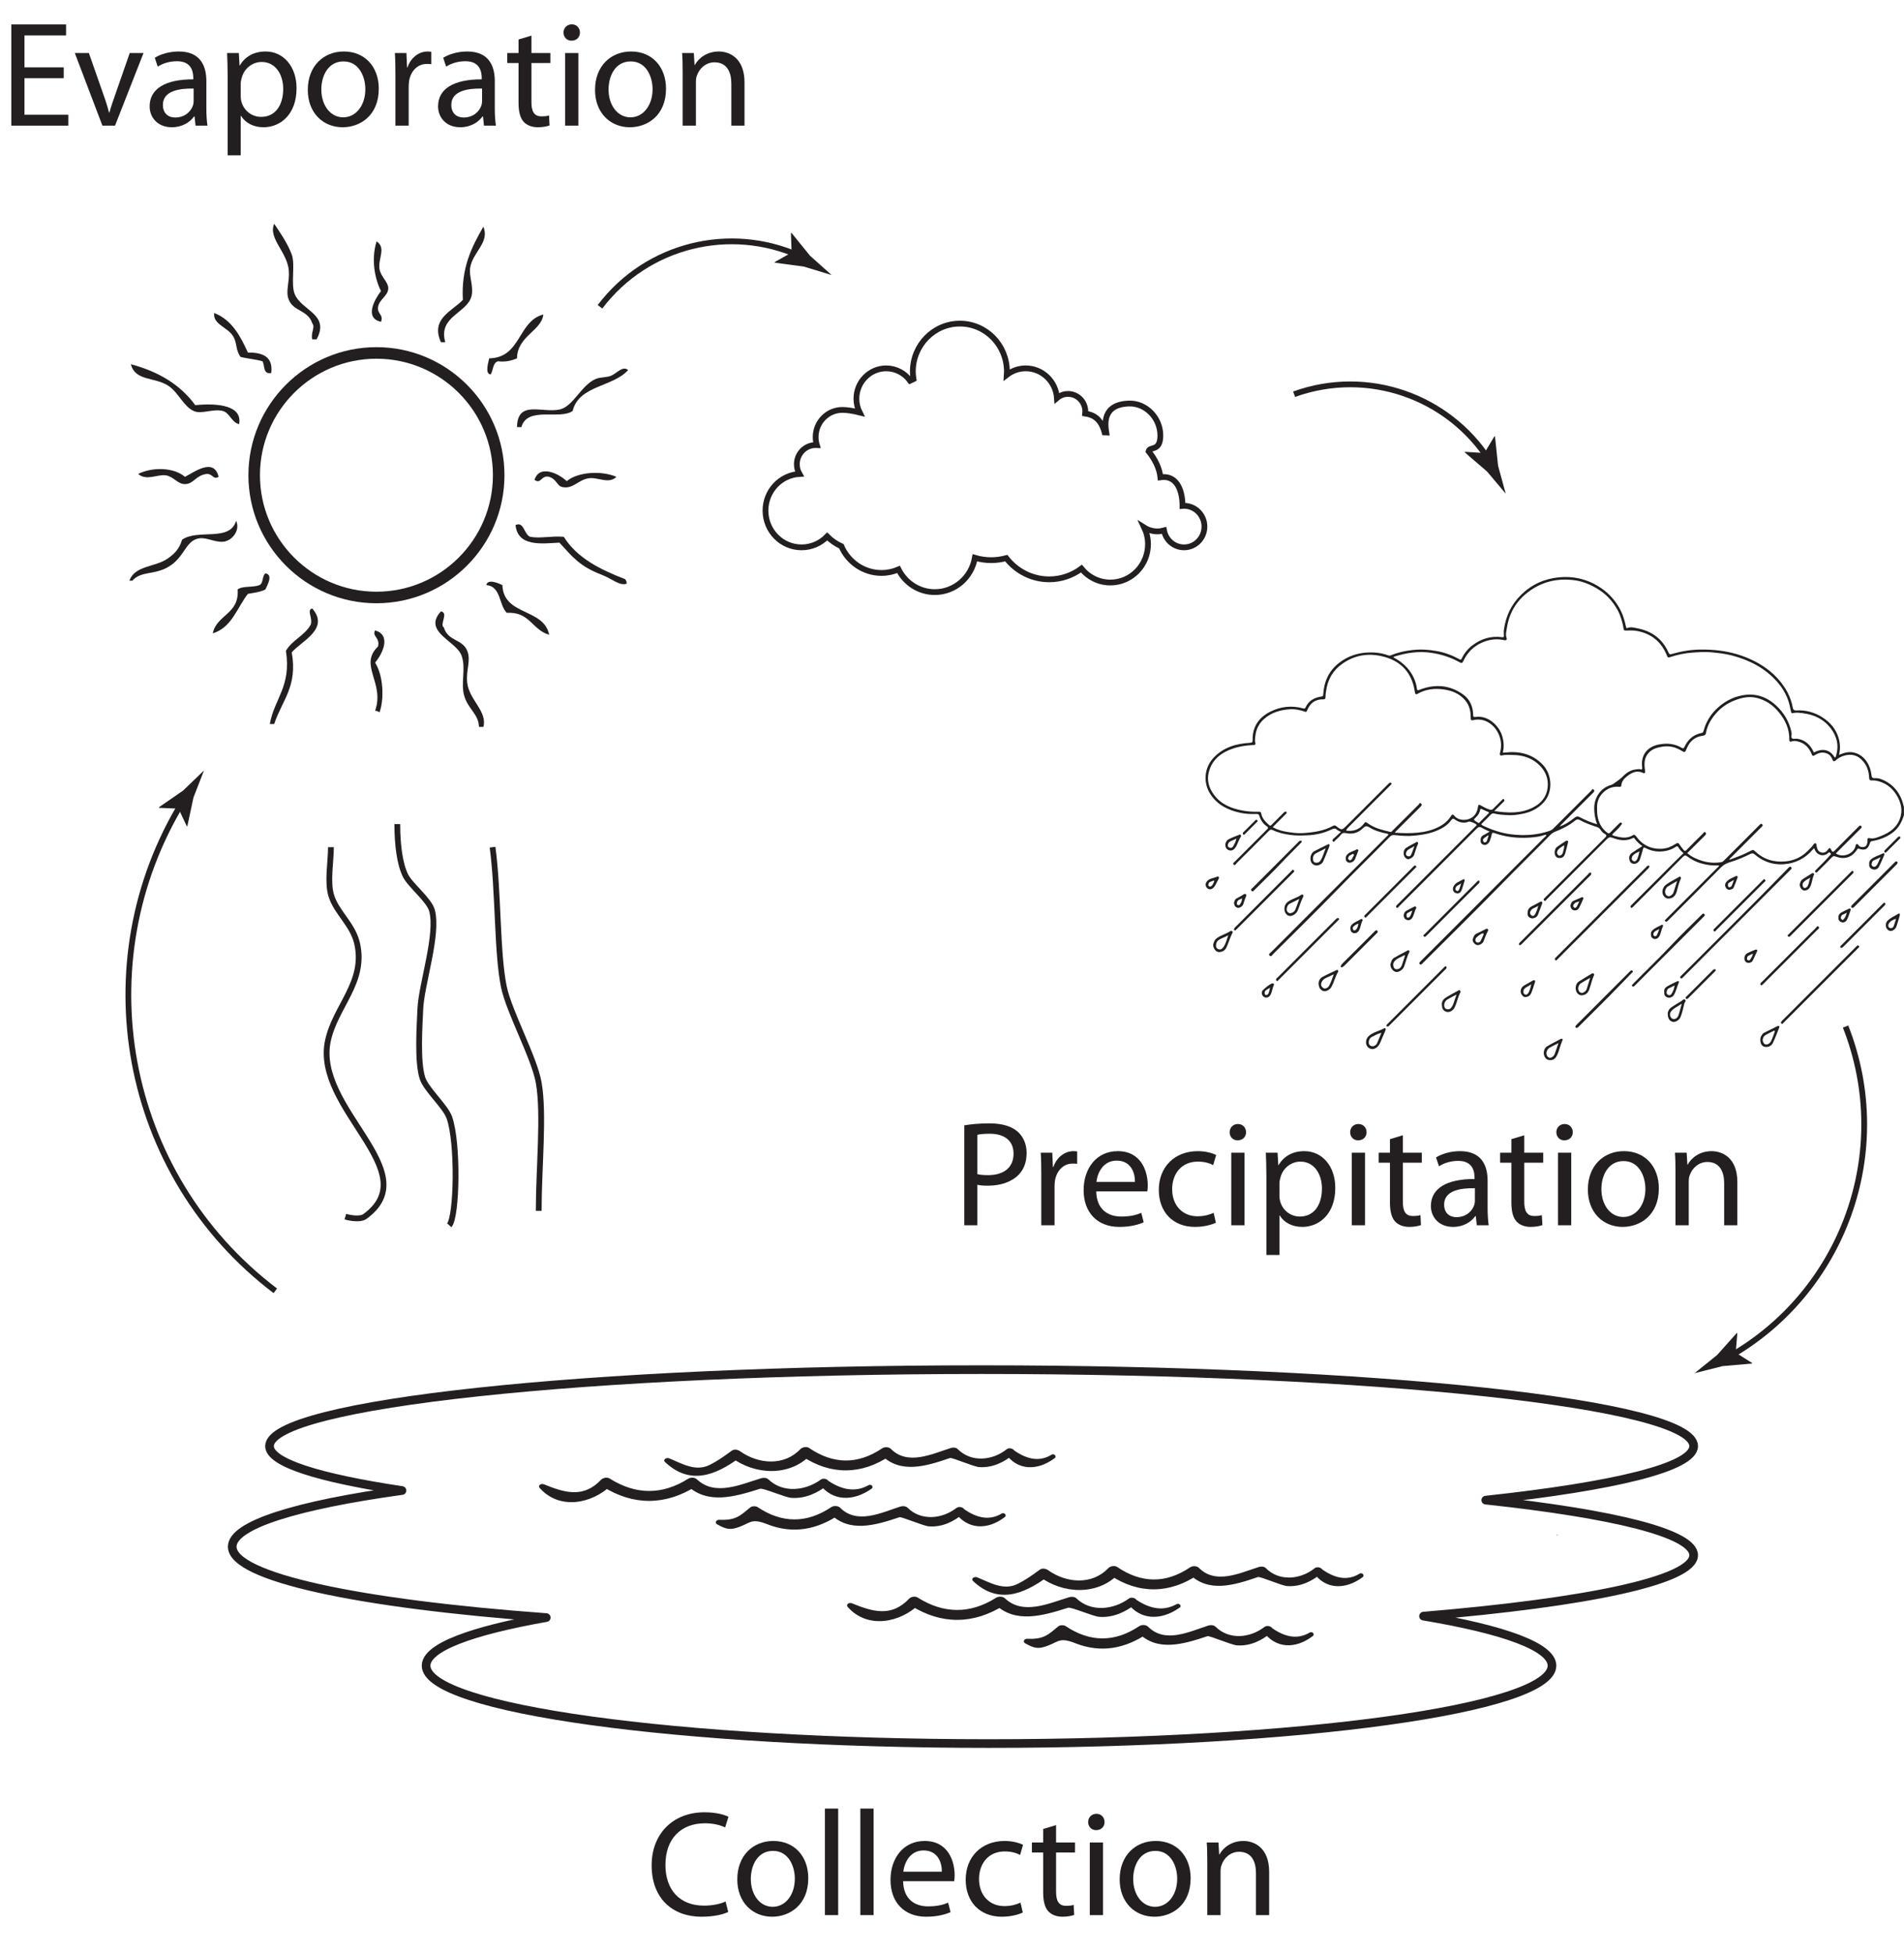 <?xml version="1.0" encoding="UTF-8"?>
<svg xmlns="http://www.w3.org/2000/svg" xmlns:xlink="http://www.w3.org/1999/xlink" width="329.881pt" height="338.262pt" viewBox="0 0 329.881 338.262" version="1.1">
<defs>
<g>
<symbol overflow="visible" id="glyph0-0">
<path style="stroke:none;" d="M 0 0 L 13 0 L 13 -18.203 L 0 -18.203 Z M 6.5 -10.266 L 2.078 -16.906 L 10.922 -16.906 Z M 7.281 -9.094 L 11.703 -15.734 L 11.703 -2.469 Z M 2.078 -1.297 L 6.5 -7.938 L 10.922 -1.297 Z M 1.297 -15.734 L 5.719 -9.094 L 1.297 -2.469 Z M 1.297 -15.734 "/>
</symbol>
<symbol overflow="visible" id="glyph0-1">
<path style="stroke:none;" d="M 13.75 -2.359 C 12.844 -1.922 11.438 -1.641 10.031 -1.641 C 5.797 -1.641 3.328 -4.375 3.328 -8.688 C 3.328 -13.281 6.062 -15.906 10.172 -15.906 C 11.625 -15.906 12.844 -15.594 13.672 -15.188 L 14.25 -17.031 C 13.656 -17.344 12.25 -17.812 10.094 -17.812 C 4.656 -17.812 0.938 -14.125 0.938 -8.609 C 0.938 -2.828 4.625 0.281 9.562 0.281 C 11.703 0.281 13.391 -0.125 14.203 -0.547 Z M 13.75 -2.359 "/>
</symbol>
<symbol overflow="visible" id="glyph0-2">
<path style="stroke:none;" d="M 7.234 -12.844 C 3.766 -12.844 0.984 -10.375 0.984 -6.188 C 0.984 -2.203 3.641 0.281 7.016 0.281 C 10.031 0.281 13.281 -1.734 13.281 -6.391 C 13.281 -10.219 10.844 -12.844 7.234 -12.844 Z M 7.172 -11.125 C 9.875 -11.125 10.953 -8.453 10.953 -6.312 C 10.953 -3.484 9.312 -1.438 7.125 -1.438 C 4.891 -1.438 3.328 -3.516 3.328 -6.266 C 3.328 -8.625 4.5 -11.125 7.172 -11.125 Z M 7.172 -11.125 "/>
</symbol>
<symbol overflow="visible" id="glyph0-3">
<path style="stroke:none;" d="M 1.891 0 L 4.188 0 L 4.188 -18.453 L 1.891 -18.453 Z M 1.891 0 "/>
</symbol>
<symbol overflow="visible" id="glyph0-4">
<path style="stroke:none;" d="M 12.016 -5.875 C 12.062 -6.141 12.094 -6.469 12.094 -6.938 C 12.094 -9.25 11.031 -12.844 6.891 -12.844 C 3.219 -12.844 0.984 -9.875 0.984 -6.078 C 0.984 -2.281 3.297 0.281 7.172 0.281 C 9.172 0.281 10.578 -0.156 11.391 -0.516 L 10.969 -2.156 C 10.141 -1.797 9.125 -1.516 7.484 -1.516 C 5.172 -1.516 3.219 -2.781 3.172 -5.875 Z M 3.203 -7.516 C 3.375 -9.094 4.375 -11.203 6.703 -11.203 C 9.281 -11.203 9.906 -8.938 9.875 -7.516 Z M 3.203 -7.516 "/>
</symbol>
<symbol overflow="visible" id="glyph0-5">
<path style="stroke:none;" d="M 10.484 -2.156 C 9.828 -1.875 8.969 -1.562 7.672 -1.562 C 5.172 -1.562 3.297 -3.359 3.297 -6.266 C 3.297 -8.859 4.859 -11.031 7.75 -11.031 C 9 -11.031 9.859 -10.719 10.406 -10.422 L 10.922 -12.172 C 10.297 -12.5 9.094 -12.844 7.75 -12.844 C 3.641 -12.844 0.984 -10.016 0.984 -6.141 C 0.984 -2.281 3.453 0.281 7.25 0.281 C 8.938 0.281 10.266 -0.156 10.875 -0.438 Z M 10.484 -2.156 "/>
</symbol>
<symbol overflow="visible" id="glyph0-6">
<path style="stroke:none;" d="M 2.422 -14.922 L 2.422 -12.578 L 0.469 -12.578 L 0.469 -10.844 L 2.422 -10.844 L 2.422 -3.984 C 2.422 -2.5 2.672 -1.375 3.297 -0.672 C 3.844 -0.078 4.703 0.281 5.766 0.281 C 6.656 0.281 7.359 0.125 7.797 -0.031 L 7.703 -1.766 C 7.359 -1.656 7 -1.609 6.375 -1.609 C 5.094 -1.609 4.656 -2.5 4.656 -4.062 L 4.656 -10.844 L 7.938 -10.844 L 7.938 -12.578 L 4.656 -12.578 L 4.656 -15.594 Z M 2.422 -14.922 "/>
</symbol>
<symbol overflow="visible" id="glyph0-7">
<path style="stroke:none;" d="M 4.188 0 L 4.188 -12.578 L 1.891 -12.578 L 1.891 0 Z M 3.047 -17.547 C 2.188 -17.547 1.609 -16.906 1.609 -16.125 C 1.609 -15.344 2.156 -14.719 2.984 -14.719 C 3.906 -14.719 4.453 -15.344 4.453 -16.125 C 4.453 -16.922 3.875 -17.547 3.047 -17.547 Z M 3.047 -17.547 "/>
</symbol>
<symbol overflow="visible" id="glyph0-8">
<path style="stroke:none;" d="M 1.891 0 L 4.188 0 L 4.188 -7.562 C 4.188 -7.953 4.234 -8.344 4.344 -8.625 C 4.766 -9.906 5.922 -10.969 7.406 -10.969 C 9.562 -10.969 10.328 -9.281 10.328 -7.25 L 10.328 0 L 12.609 0 L 12.609 -7.484 C 12.609 -11.797 9.906 -12.844 8.156 -12.844 C 6.078 -12.844 4.625 -11.672 4 -10.5 L 3.953 -10.5 L 3.828 -12.578 L 1.797 -12.578 C 1.875 -11.547 1.891 -10.5 1.891 -9.172 Z M 1.891 0 "/>
</symbol>
<symbol overflow="visible" id="glyph0-9">
<path style="stroke:none;" d="M 11.031 -10.094 L 4.234 -10.094 L 4.234 -15.625 L 11.438 -15.625 L 11.438 -17.531 L 1.953 -17.531 L 1.953 0 L 11.828 0 L 11.828 -1.891 L 4.234 -1.891 L 4.234 -8.219 L 11.031 -8.219 Z M 11.031 -10.094 "/>
</symbol>
<symbol overflow="visible" id="glyph0-10">
<path style="stroke:none;" d="M 0.344 -12.578 L 5.125 0 L 7.312 0 L 12.25 -12.578 L 9.859 -12.578 L 7.406 -5.531 C 7 -4.375 6.625 -3.328 6.344 -2.281 L 6.266 -2.281 C 6 -3.328 5.672 -4.375 5.25 -5.531 L 2.781 -12.578 Z M 0.344 -12.578 "/>
</symbol>
<symbol overflow="visible" id="glyph0-11">
<path style="stroke:none;" d="M 10.734 -7.719 C 10.734 -10.219 9.797 -12.844 5.953 -12.844 C 4.375 -12.844 2.828 -12.406 1.797 -11.75 L 2.312 -10.219 C 3.203 -10.812 4.422 -11.156 5.609 -11.156 C 8.188 -11.188 8.469 -9.281 8.469 -8.266 L 8.469 -8.016 C 3.609 -8.031 0.906 -6.375 0.906 -3.328 C 0.906 -1.516 2.203 0.281 4.766 0.281 C 6.547 0.281 7.906 -0.594 8.609 -1.594 L 8.688 -1.594 L 8.859 0 L 10.922 0 C 10.797 -0.859 10.734 -1.922 10.734 -3.016 Z M 8.531 -4.234 C 8.531 -4.031 8.5 -3.766 8.422 -3.516 C 8.062 -2.438 7 -1.406 5.328 -1.406 C 4.188 -1.406 3.203 -2.078 3.203 -3.594 C 3.203 -6.031 6.031 -6.469 8.531 -6.422 Z M 8.531 -4.234 "/>
</symbol>
<symbol overflow="visible" id="glyph0-12">
<path style="stroke:none;" d="M 1.891 5.141 L 4.156 5.141 L 4.156 -1.688 L 4.219 -1.688 C 4.969 -0.438 6.422 0.281 8.094 0.281 C 11.047 0.281 13.828 -1.953 13.828 -6.469 C 13.828 -10.266 11.547 -12.844 8.469 -12.844 C 6.422 -12.844 4.906 -11.953 4 -10.422 L 3.953 -10.422 L 3.828 -12.578 L 1.797 -12.578 C 1.844 -11.391 1.891 -10.094 1.891 -8.469 Z M 4.156 -7.312 C 4.156 -7.594 4.234 -7.938 4.312 -8.219 C 4.734 -9.938 6.219 -11.031 7.781 -11.031 C 10.188 -11.031 11.516 -8.859 11.516 -6.375 C 11.516 -3.484 10.109 -1.516 7.703 -1.516 C 6.062 -1.516 4.688 -2.594 4.266 -4.188 C 4.188 -4.469 4.156 -4.781 4.156 -5.125 Z M 4.156 -7.312 "/>
</symbol>
<symbol overflow="visible" id="glyph0-13">
<path style="stroke:none;" d="M 1.891 0 L 4.188 0 L 4.188 -6.703 C 4.188 -7.078 4.219 -7.469 4.266 -7.781 C 4.578 -9.484 5.719 -10.688 7.328 -10.688 C 7.641 -10.688 7.875 -10.688 8.109 -10.641 L 8.109 -12.797 C 7.906 -12.812 7.719 -12.844 7.484 -12.844 C 5.953 -12.844 4.547 -11.781 3.984 -10.094 L 3.906 -10.094 L 3.797 -12.578 L 1.797 -12.578 C 1.875 -11.406 1.891 -10.141 1.891 -8.656 Z M 1.891 0 "/>
</symbol>
<symbol overflow="visible" id="glyph0-14">
<path style="stroke:none;" d="M 1.969 0 L 4.234 0 L 4.234 -7.016 C 4.766 -6.891 5.375 -6.859 6.062 -6.859 C 8.266 -6.859 10.188 -7.516 11.406 -8.781 C 12.297 -9.703 12.766 -10.953 12.766 -12.531 C 12.766 -14.094 12.172 -15.359 11.234 -16.203 C 10.188 -17.141 8.547 -17.656 6.312 -17.656 C 4.5 -17.656 3.062 -17.5 1.969 -17.312 Z M 4.234 -15.672 C 4.625 -15.781 5.375 -15.859 6.375 -15.859 C 8.844 -15.859 10.5 -14.734 10.5 -12.406 C 10.5 -10.031 8.844 -8.688 6.109 -8.688 C 5.359 -8.688 4.734 -8.734 4.234 -8.859 Z M 4.234 -15.672 "/>
</symbol>
</g>
<clipPath id="clip1">
  <path d="M 208 99 L 329.883 99 L 329.883 168 L 208 168 Z M 208 99 "/>
</clipPath>
<clipPath id="clip2">
  <path d="M 326 158 L 329.883 158 L 329.883 162 L 326 162 Z M 326 158 "/>
</clipPath>
<clipPath id="clip3">
  <path d="M 326 144 L 329.883 144 L 329.883 148 L 326 148 Z M 326 144 "/>
</clipPath>
</defs>
<g id="surface1">
<path style=" stroke:none;fill-rule:nonzero;fill:rgb(13.73%,12.16%,12.549%);fill-opacity:1;" d="M 269.805 265.961 C 269.906 265.961 269.918 265.848 269.82 265.848 C 269.723 265.848 269.707 265.961 269.805 265.961 "/>
<path style=" stroke:none;fill-rule:nonzero;fill:rgb(13.73%,12.16%,12.549%);fill-opacity:1;" d="M 60.266 256.035 C 60.34 256.035 60.352 255.949 60.277 255.949 C 60.211 255.949 60.195 256.035 60.266 256.035 "/>
<path style=" stroke:none;fill-rule:nonzero;fill:rgb(13.73%,12.16%,12.549%);fill-opacity:1;" d="M 182.215 251.984 C 180.293 253.199 178.129 252.961 175.715 251.266 C 175.488 250.926 174.82 250.746 174.43 251.047 C 171.895 253.078 168.238 253.355 165.945 251.043 C 165.664 250.754 165.156 250.711 164.754 250.84 C 161.422 251.895 157.27 253.926 154.355 251 C 154.004 250.645 153.262 250.613 152.836 250.906 C 148.57 253.77 144.375 253.676 140.188 250.844 C 139.73 250.531 138.984 250.711 138.66 251.047 C 135.891 253.961 131.484 253.707 128.238 251.41 C 127.84 251.125 127.219 250.984 126.77 251.32 C 125.531 252.223 124.352 253.086 122.895 253.801 C 120.465 254.984 118.066 253.496 115.973 252.648 C 115.434 252.426 114.789 252.875 115.223 253.277 C 119.52 257.324 123.895 255.625 128.117 252.543 C 127.629 252.516 127.137 252.48 126.648 252.449 C 130.828 255.586 136.832 255.801 140.457 252.027 L 138.926 252.238 C 143.93 255.594 149.273 255.52 154.23 252.176 C 153.727 252.141 153.219 252.109 152.715 252.078 C 155.977 255.336 160.367 254.043 164.57 252.586 C 164.988 252.445 168.629 254.074 169.641 254.148 C 171.984 254.312 173.988 253.266 175.504 252.027 C 175.074 251.953 174.648 251.883 174.219 251.816 C 176.227 254.738 179.688 254.871 182.734 252.602 C 183.105 252.328 182.707 251.75 182.215 251.984 "/>
<path style=" stroke:none;fill-rule:nonzero;fill:rgb(13.73%,12.16%,12.549%);fill-opacity:1;" d="M 150.5 257.27 C 148.406 258.477 146.078 258.238 143.527 256.539 C 143.281 256.184 142.629 256.02 142.211 256.32 C 139.523 258.273 135.656 258.691 133.141 256.289 C 132.828 255.992 132.32 255.949 131.879 256.082 C 128.34 257.148 123.895 259.246 120.75 256.277 C 120.367 255.918 119.668 255.895 119.215 256.18 C 114.707 259.012 110.148 258.98 105.637 256.137 C 105.18 255.852 104.469 255.996 104.141 256.344 C 101.16 259.488 97.996 258.684 94.266 257.141 C 93.695 256.914 93.141 257.359 93.512 257.777 C 96.949 261.637 102.566 260.516 105.902 257.297 C 105.402 257.363 104.902 257.43 104.402 257.5 C 109.727 260.883 115.332 260.812 120.621 257.461 C 120.109 257.426 119.598 257.395 119.086 257.363 C 122.59 260.652 127.238 259.316 131.672 257.91 C 132.25 257.73 135.953 259.391 137.082 259.477 C 139.52 259.672 141.703 258.586 143.309 257.32 C 142.871 257.246 142.434 257.172 141.992 257.102 C 144.199 260.074 147.809 260.16 151.02 257.887 C 151.406 257.613 150.992 257.047 150.5 257.27 "/>
<path style=" stroke:none;fill-rule:nonzero;fill:rgb(13.73%,12.16%,12.549%);fill-opacity:1;" d="M 173.574 262.188 C 171.629 263.371 169.457 263.125 167.066 261.453 C 166.832 261.082 166.129 260.918 165.723 261.227 C 163.148 263.195 159.562 263.484 157.258 261.203 C 156.953 260.906 156.414 260.852 155.98 260.992 C 152.648 262.07 148.496 264.133 145.555 261.191 C 145.199 260.828 144.449 260.801 144.016 261.094 C 139.742 263.941 135.484 263.906 131.258 261.082 C 130.934 260.871 130.285 260.891 129.996 261.129 C 128.344 262.477 127.559 263.422 124.629 263.277 C 124.078 263.25 123.785 263.809 124.254 264.066 C 125.16 264.555 126.039 265.062 127.23 264.773 C 130.027 264.078 129.828 262.82 132.898 264.035 C 137.496 265.855 141.668 264.91 145.43 262.379 C 144.914 262.352 144.402 262.32 143.891 262.285 C 147.172 265.547 151.605 264.254 155.844 262.832 C 156.188 262.715 159.953 264.336 160.914 264.414 C 163.285 264.609 165.344 263.516 166.844 262.25 C 166.395 262.18 165.945 262.102 165.5 262.027 C 167.582 264.938 171.008 265.164 174.09 262.809 C 174.457 262.531 174.074 261.957 173.574 262.188 "/>
<path style=" stroke:none;fill-rule:nonzero;fill:rgb(13.73%,12.16%,12.549%);fill-opacity:1;" d="M 235.578 272.594 C 233.66 273.812 231.492 273.574 229.082 271.875 C 228.855 271.535 228.184 271.355 227.793 271.66 C 225.258 273.684 221.602 273.973 219.309 271.648 C 219.031 271.363 218.52 271.324 218.121 271.453 C 214.789 272.504 210.633 274.539 207.723 271.609 C 207.367 271.254 206.629 271.23 206.199 271.516 C 201.934 274.379 197.742 274.285 193.555 271.453 C 193.098 271.145 192.348 271.32 192.023 271.66 C 189.258 274.566 184.848 274.32 181.602 272.016 C 181.207 271.738 180.586 271.598 180.137 271.934 C 178.895 272.836 177.715 273.699 176.262 274.41 C 173.832 275.598 171.434 274.105 169.332 273.258 C 168.797 273.035 168.152 273.48 168.586 273.891 C 172.891 277.934 177.262 276.238 181.484 273.156 C 180.996 273.121 180.504 273.09 180.016 273.062 C 184.191 276.199 190.199 276.414 193.82 272.637 L 192.293 272.852 C 197.297 276.207 202.641 276.125 207.598 272.781 C 207.094 272.75 206.586 272.719 206.078 272.688 C 209.344 275.949 213.734 274.656 217.934 273.199 C 218.352 273.055 221.996 274.688 223.004 274.762 C 225.355 274.926 227.355 273.875 228.867 272.637 C 228.441 272.562 228.016 272.496 227.586 272.426 C 229.59 275.352 233.051 275.484 236.098 273.215 C 236.465 272.938 236.066 272.359 235.578 272.594 "/>
<path style=" stroke:none;fill-rule:nonzero;fill:rgb(13.73%,12.16%,12.549%);fill-opacity:1;" d="M 203.863 277.879 C 201.77 279.086 199.441 278.848 196.895 277.148 C 196.648 276.797 195.996 276.629 195.578 276.934 C 192.887 278.887 189.02 279.301 186.504 276.902 C 186.191 276.605 185.68 276.562 185.242 276.691 C 181.703 277.758 177.258 279.855 174.113 276.887 C 173.73 276.527 173.031 276.504 172.578 276.789 C 168.074 279.629 163.516 279.594 159 276.754 C 158.543 276.461 157.832 276.609 157.504 276.957 C 154.523 280.098 151.359 279.297 147.629 277.754 C 147.062 277.52 146.508 277.969 146.879 278.391 C 150.316 282.25 155.934 281.125 159.27 277.906 C 158.766 277.973 158.27 278.043 157.77 278.109 C 163.09 281.488 168.695 281.426 173.984 278.07 C 173.477 278.039 172.965 278.008 172.453 277.973 C 175.957 281.262 180.598 279.93 185.039 278.52 C 185.613 278.34 189.32 280 190.445 280.09 C 192.883 280.281 195.066 279.203 196.676 277.93 C 196.234 277.859 195.801 277.785 195.359 277.715 C 197.562 280.691 201.172 280.773 204.383 278.496 C 204.77 278.223 204.359 277.66 203.863 277.879 "/>
<path style=" stroke:none;fill-rule:nonzero;fill:rgb(13.73%,12.16%,12.549%);fill-opacity:1;" d="M 226.938 282.797 C 224.996 283.98 222.824 283.734 220.43 282.062 C 220.199 281.695 219.492 281.527 219.086 281.84 C 216.516 283.805 212.926 284.098 210.621 281.816 C 210.316 281.516 209.777 281.465 209.348 281.602 C 206.012 282.684 201.855 284.746 198.918 281.805 C 198.559 281.441 197.812 281.418 197.383 281.707 C 193.105 284.555 188.848 284.52 184.621 281.691 C 184.297 281.48 183.648 281.496 183.355 281.742 C 181.707 283.09 180.926 284.031 177.996 283.891 C 177.441 283.859 177.148 284.422 177.621 284.68 C 178.527 285.168 179.402 285.68 180.598 285.383 C 183.391 284.688 183.195 283.43 186.262 284.645 C 190.863 286.469 195.031 285.523 198.793 282.996 C 198.281 282.961 197.766 282.93 197.25 282.898 C 200.539 286.156 204.965 284.863 209.207 283.441 C 209.551 283.324 213.316 284.945 214.277 285.027 C 216.652 285.219 218.707 284.121 220.207 282.859 C 219.762 282.789 219.309 282.715 218.863 282.641 C 220.949 285.551 224.375 285.773 227.457 283.414 C 227.824 283.141 227.438 282.566 226.938 282.797 "/>
<path style="fill:none;stroke-width:1.5;stroke-linecap:round;stroke-linejoin:round;stroke:rgb(13.73%,12.16%,12.549%);stroke-opacity:1;stroke-miterlimit:4;" d="M -0 -0.001 C 22.258 2.394 36.02 5.702 36.02 9.355 C 36.02 16.675 -19.219 22.601 -87.352 22.601 C -155.488 22.601 -210.723 16.675 -210.723 9.355 C -210.723 6.488 -202.199 3.831 -187.773 1.659 C -205.965 -0.856 -217.184 -4.286 -217.184 -8.067 C -217.184 -13.368 -195.191 -17.977 -162.777 -20.348 C -175.805 -22.645 -183.594 -25.536 -183.594 -28.68 C -183.594 -36.134 -139.926 -42.173 -86.063 -42.173 C -32.195 -42.173 11.473 -36.134 11.473 -28.68 C 11.473 -25.423 3.117 -22.426 -10.781 -20.098 C 17.551 -17.739 36.02 -13.891 36.02 -9.544 C 36.02 -5.766 22.141 -2.376 -0 -0.001 Z M -0 -0.001 " transform="matrix(1,0,0,-1,257.418,259.87)"/>
<path style=" stroke:none;fill-rule:evenodd;fill:rgb(13.73%,12.16%,12.549%);fill-opacity:1;" d="M 83.746 125.93 L 82.984 125.93 C 82.93 123.715 81.145 122.879 80.449 120.609 C 79.762 118.352 80.801 115.727 79.945 113.512 C 78.973 111.016 73.184 109.402 76.395 105.914 C 77.781 106.156 76.102 108.199 76.902 108.699 C 77.629 111.129 80.113 110.668 80.957 112.754 C 81.645 114.453 80.688 116.098 80.957 118.328 C 81.309 121.254 84.484 123.27 83.746 125.93 "/>
<path style=" stroke:none;fill-rule:evenodd;fill:rgb(13.73%,12.16%,12.549%);fill-opacity:1;" d="M 47.504 125.426 L 46.746 125.426 C 47.523 121.047 50.512 118.883 49.535 112.754 C 50.605 110.867 52.801 110.109 53.844 108.195 C 54.211 106.996 53.086 105.699 54.094 105.406 C 57.184 108.934 52.188 111.078 50.547 113.008 C 51.594 118.934 48.863 121.316 47.504 125.426 "/>
<path style=" stroke:none;fill-rule:evenodd;fill:rgb(13.73%,12.16%,12.549%);fill-opacity:1;" d="M 65.754 123.398 C 65.547 123.262 65.34 123.133 64.988 123.141 C 66.711 118.254 62.086 115.234 65.496 111.996 C 65.875 110.41 64.414 110.273 64.988 109.207 C 67.918 110.059 66.18 113.391 64.988 114.785 C 66.469 117.121 66.566 121.23 65.754 123.398 "/>
<path style=" stroke:none;fill-rule:evenodd;fill:rgb(13.73%,12.16%,12.549%);fill-opacity:1;" d="M 95.148 109.965 C 92.234 109.16 91.77 105.91 87.801 106.164 C 86.414 104.766 86.82 101.57 84.25 101.352 C 84.527 100.152 86.543 101.129 87.039 101.352 C 87.238 106.727 94.23 105.312 95.148 109.965 "/>
<path style=" stroke:none;fill-rule:evenodd;fill:rgb(13.73%,12.16%,12.549%);fill-opacity:1;" d="M 36.863 109.715 C 37.562 106.441 41.496 106.402 41.172 102.113 C 42.027 101.445 43.914 101.812 44.973 101.352 C 45.652 101.02 45.398 99.754 45.988 99.324 C 47.375 99.566 46.309 101.379 45.988 102.113 C 45.156 102.547 44.035 102.695 42.945 102.875 C 41.062 105.301 40.168 108.711 36.863 109.715 "/>
<path style=" stroke:none;fill-rule:evenodd;fill:rgb(13.73%,12.16%,12.549%);fill-opacity:1;" d="M 89.316 90.965 C 90.777 90.258 90.766 92.551 91.852 92.992 C 93.57 93.32 95.418 92.812 97.68 92.992 C 99.984 96.688 104.008 98.664 108.324 100.34 C 108.461 100.543 108.59 100.75 108.578 101.102 C 107.395 101.574 106 100.238 104.27 99.578 C 100.512 98.145 99.273 96.578 96.922 94.004 C 93.727 94.176 89.73 94.73 89.316 90.965 "/>
<path style=" stroke:none;fill-rule:evenodd;fill:rgb(13.73%,12.16%,12.549%);fill-opacity:1;" d="M 22.418 100.594 C 23.367 97.938 26.84 98.277 29.004 96.793 C 30.109 96.035 31.07 95.156 31.543 93.5 C 34.223 91.566 39.852 93.934 40.914 90.211 C 41.598 91.758 40.434 93.352 39.145 93.75 C 37.688 94.203 35.926 93.066 34.582 93.246 C 32.285 93.551 32.094 96.086 29.766 97.809 C 27.098 99.781 24.59 98.734 22.922 100.594 Z M 22.418 100.594 "/>
<path style=" stroke:none;fill-rule:evenodd;fill:rgb(13.73%,12.16%,12.549%);fill-opacity:1;" d="M 95.148 82.605 C 93.789 82.223 93.703 84.012 92.613 83.109 C 93.504 80.336 96.992 82.156 98.188 83.359 C 100.027 81.789 104.082 81.449 106.805 82.605 C 105.457 83.934 103.594 82.602 101.988 82.855 C 100.105 83.156 99.301 84.766 97.43 84.375 C 96.473 84.176 96.473 83.023 95.148 82.605 "/>
<path style=" stroke:none;fill-rule:evenodd;fill:rgb(13.73%,12.16%,12.549%);fill-opacity:1;" d="M 23.938 82.098 C 26.508 80.84 30.156 80.984 32.047 82.602 C 33.668 81.781 37.059 79.211 37.875 82.602 C 36.914 83.16 36.914 82.094 35.848 82.098 C 33.902 82.316 33.57 83.852 32.047 83.867 C 30.797 83.883 30.07 82.559 28.754 82.348 C 27.324 82.117 25.336 83.367 23.938 82.098 "/>
<path style=" stroke:none;fill-rule:evenodd;fill:rgb(13.73%,12.16%,12.549%);fill-opacity:1;" d="M 89.574 73.992 C 89.652 69.258 93.867 71.574 96.922 70.949 C 99.328 70.453 100.703 66.672 103.258 65.629 C 103.988 65.328 105.02 65.406 105.789 65.121 C 106.84 64.73 107.863 63.281 108.828 64.109 C 106.215 67.062 100.305 66.73 99.207 71.199 C 96.957 72.777 91.367 70.316 90.332 73.992 Z M 89.574 73.992 "/>
<path style=" stroke:none;fill-rule:evenodd;fill:rgb(13.73%,12.16%,12.549%);fill-opacity:1;" d="M 41.426 73.48 C 40.172 73.227 39.777 71.516 38.637 71.207 C 36.965 70.742 34.914 71.816 33.57 71.207 C 31.77 70.379 30.973 68.09 29.262 66.895 C 26.902 65.25 23.453 66.121 22.672 63.098 C 27.473 64.371 31.273 66.656 33.824 70.188 C 37.684 69.801 42.043 70.219 41.426 73.48 "/>
<path style=" stroke:none;fill-rule:evenodd;fill:rgb(13.73%,12.16%,12.549%);fill-opacity:1;" d="M 85.012 64.867 C 83.941 64.781 84.656 62.629 84.758 62.078 C 90.309 61.973 89.664 55.672 94.133 54.477 C 93.859 57.297 89.613 58.203 89.574 62.078 C 88.68 62.453 87.699 62.738 86.281 62.59 C 85.352 62.844 85.477 64.148 85.012 64.867 "/>
<path style=" stroke:none;fill-rule:evenodd;fill:rgb(13.73%,12.16%,12.549%);fill-opacity:1;" d="M 47 64.613 C 45.531 64.898 45.914 63.336 45.48 62.586 C 44.312 62.234 42.883 62.145 41.676 61.828 C 40.785 60.598 41.098 59.426 40.414 58.277 C 39.43 56.645 36.832 56.195 37.117 54.227 C 40.152 55.41 41.625 58.164 42.945 61.066 C 45.484 61.059 47.336 61.746 47 64.613 "/>
<path style=" stroke:none;fill-rule:evenodd;fill:rgb(13.73%,12.16%,12.549%);fill-opacity:1;" d="M 77.152 59.289 L 76.395 59.289 C 74.543 55.168 78.375 53.898 80.195 51.945 C 79.902 46.438 81.641 42.938 83.742 39.273 C 84.898 41.98 81.895 43.668 81.461 46.371 C 81.227 47.863 82.059 49.527 81.719 51.184 C 81.086 54.242 75.832 54.742 77.152 59.289 "/>
<path style=" stroke:none;fill-rule:evenodd;fill:rgb(13.73%,12.16%,12.549%);fill-opacity:1;" d="M 54.855 58.785 L 54.094 58.785 C 53.801 57.582 54.684 56.711 54.094 55.996 C 53.355 53.695 50.895 53.996 50.039 51.945 C 49.422 50.453 50.207 48.91 50.039 46.875 C 49.777 43.641 46.43 41.32 47.504 38.77 C 48.367 40.043 49.805 42.086 50.547 44.094 C 51.188 45.812 50.359 49.219 51.055 50.93 C 52.234 53.852 57.215 54.414 54.855 58.785 "/>
<path style=" stroke:none;fill-rule:evenodd;fill:rgb(13.73%,12.16%,12.549%);fill-opacity:1;" d="M 66.008 55.746 C 63.07 55.113 64.914 51.832 66.008 50.426 C 64.875 48.16 64.305 44.836 65.246 41.812 C 66.965 42.953 65.457 44.797 65.754 46.625 C 65.953 47.883 67.273 48.883 67.273 49.918 C 67.273 51.266 65.664 51.871 65.496 53.215 C 65.348 54.418 66.5 54.508 66.008 55.746 "/>
<path style=" stroke:none;fill-rule:nonzero;fill:rgb(13.73%,12.16%,12.549%);fill-opacity:1;" d="M 65.219 62.141 C 54.094 62.141 45.039 71.195 45.039 82.32 C 45.039 93.449 54.094 102.504 65.219 102.504 C 76.348 102.504 85.402 93.449 85.402 82.32 C 85.402 71.195 76.348 62.141 65.219 62.141 M 65.219 104.504 C 52.988 104.504 43.039 94.551 43.039 82.32 C 43.039 70.09 52.988 60.141 65.219 60.141 C 77.453 60.141 87.402 70.09 87.402 82.32 C 87.402 94.551 77.453 104.504 65.219 104.504 "/>
<g clip-path="url(#clip1)" clip-rule="nonzero">
<path style=" stroke:none;fill-rule:evenodd;fill:rgb(13.73%,12.16%,12.549%);fill-opacity:1;" d="M 257.109 145.207 C 256.93 145.34 256.887 145.516 256.984 145.727 C 257.047 145.852 257.105 145.957 257.273 145.93 C 257.477 145.898 257.586 145.777 257.645 145.586 C 257.727 145.312 257.816 145.043 257.902 144.77 C 257.875 144.75 257.848 144.727 257.824 144.707 C 257.586 144.871 257.344 145.035 257.109 145.207 M 283.051 148.059 C 282.961 148.129 282.883 148.223 282.828 148.32 C 282.668 148.617 282.625 148.93 282.941 149.137 C 283.289 149.363 283.539 149.066 283.648 148.836 C 283.84 148.441 283.922 147.996 284.066 147.508 C 283.625 147.637 283.336 147.848 283.051 148.059 M 256.113 142.539 C 256.277 142.66 256.336 142.465 256.41 142.391 C 256.902 141.914 257.379 141.426 257.867 140.945 C 257.992 140.82 258.055 140.738 257.836 140.648 C 257.488 140.508 257.137 140.367 256.805 140.195 C 256.57 140.078 256.477 140.059 256.422 140.375 C 256.328 140.91 256.008 141.328 255.609 141.691 C 255.516 141.777 255.438 141.875 255.363 141.957 C 255.531 142.285 255.867 142.352 256.113 142.539 M 295.004 149.16 C 296.066 149.473 297.133 149.535 298.227 149.355 C 298.457 149.316 298.578 149.184 298.715 149.047 C 300.711 147.051 302.711 145.055 304.707 143.055 C 304.801 142.961 304.891 142.859 304.996 142.777 C 305.098 142.691 305.211 142.699 305.309 142.793 C 305.41 142.887 305.422 143.004 305.344 143.105 C 305.266 143.211 305.16 143.301 305.066 143.395 C 303.363 145.098 301.66 146.797 299.961 148.504 C 299.84 148.629 299.676 148.723 299.598 148.957 C 300.926 148.48 302.207 148 303.41 147.348 C 303.668 147.207 303.82 147.219 304.016 147.41 C 305.504 148.867 307.328 149.422 309.355 149.223 C 310.754 149.09 312.02 148.543 313.051 147.547 C 313.445 147.168 313.852 146.801 314.172 146.344 C 314.25 146.238 314.32 146.043 314.551 146.105 C 314.801 146.172 314.688 146.363 314.723 146.508 C 314.82 146.883 314.871 147.293 315.227 147.531 C 315.719 147.859 316.34 147.746 316.684 147.207 C 316.957 146.773 317.121 146.875 317.281 147.246 C 317.449 147.629 317.59 147.648 317.895 147.34 C 319.191 146.012 320.512 144.707 321.824 143.395 C 321.895 143.324 321.965 143.254 322.035 143.184 C 322.16 143.059 322.285 142.93 322.461 143.094 C 322.629 143.25 322.535 143.391 322.402 143.516 C 322.332 143.586 322.258 143.656 322.188 143.727 C 320.816 145.098 319.445 146.465 318.07 147.84 C 319.234 148.648 321.098 147.973 321.461 146.641 C 321.5 146.508 321.473 146.297 321.676 146.238 C 321.902 146.168 321.945 146.371 322.051 146.484 C 322.32 146.773 322.672 146.797 323.016 146.699 C 323.379 146.598 323.465 146.25 323.547 145.934 C 323.578 145.824 323.555 145.699 323.551 145.582 C 323.539 145.266 323.574 145.117 323.996 145.207 C 324.66 145.352 325.293 145.059 325.898 144.824 C 327.496 144.195 328.785 143.246 329.281 141.492 C 329.617 140.289 329.359 139.152 328.801 138.094 C 328.098 136.777 327.059 135.805 325.59 135.375 C 325.18 135.254 324.758 135.168 324.328 135.195 C 324 135.219 323.859 135.121 323.844 134.754 C 323.793 133.516 323.414 132.418 322.469 131.539 C 321.613 130.742 320.637 130.598 319.566 130.891 C 319.027 131.035 318.516 131.297 318.109 131.676 C 317.727 132.035 317.57 131.848 317.441 131.496 C 317.25 130.984 316.914 130.648 316.387 130.477 C 315.684 130.242 315.062 130.438 314.469 130.789 C 314.199 130.949 314.059 131.082 313.883 130.633 C 313.402 129.43 312.539 128.613 311.223 128.387 C 310.984 128.344 310.73 128.336 310.48 128.43 C 310.176 128.547 309.996 128.496 310.004 128.086 C 310.035 126.293 309.34 124.781 308.219 123.41 C 307.211 122.172 305.988 121.316 304.43 120.914 C 303.086 120.562 301.812 120.84 300.582 121.316 C 299.441 121.758 298.41 122.406 297.559 123.312 C 296.562 124.375 295.812 125.566 295.559 127.027 C 295.496 127.383 295.215 127.426 294.941 127.465 C 293.633 127.656 292.762 128.418 292.262 129.602 C 291.91 130.438 291.965 130.414 291.156 129.949 C 290.195 129.402 289.172 129.16 288.035 129.348 C 287.188 129.488 286.406 129.676 285.766 130.289 C 284.926 131.094 284.84 132.102 284.973 133.164 C 284.992 133.309 285.008 133.457 285.027 133.602 C 285.074 133.973 284.852 133.988 284.617 133.879 C 283.574 133.391 282.719 133.84 281.938 134.445 C 281.418 134.844 280.961 135.336 280.902 136.066 C 280.875 136.387 280.578 136.305 280.383 136.293 C 279.262 136.227 278.348 136.664 277.609 137.457 C 277.035 138.078 276.727 138.832 276.703 139.688 C 276.672 140.781 276.742 141.855 277.27 142.859 C 277.578 143.445 277.992 143.914 278.523 144.289 C 278.707 144.418 278.832 144.371 278.98 144.215 C 279.465 143.711 279.969 143.223 280.465 142.719 C 280.613 142.57 280.789 142.41 280.969 142.574 C 281.133 142.727 280.902 142.863 280.816 142.988 C 280.465 143.52 279.957 143.914 279.512 144.359 C 279.262 144.609 279.289 144.695 279.617 144.785 C 280.719 145.082 281.816 145.352 282.895 144.699 C 283.102 144.574 283.262 144.594 283.43 144.832 C 284.547 146.398 286.074 147.152 288.004 147.031 C 288.859 146.977 289.625 146.641 290.324 146.18 C 290.672 145.949 290.828 146.016 291.023 146.344 C 291.207 146.652 291.457 146.918 291.672 147.211 C 291.852 147.449 291.992 147.465 292.219 147.227 C 293.148 146.27 294.102 145.328 295.055 144.391 C 295.16 144.289 295.258 144 295.473 144.207 C 295.676 144.402 295.547 144.59 295.375 144.762 C 294.367 145.758 293.355 146.762 292.328 147.789 C 293.129 148.477 294.035 148.871 295.004 149.16 M 265.602 139.883 C 267.266 139.035 268.223 137.641 268.164 135.715 C 268.133 134.625 267.711 133.648 266.965 132.824 C 265.633 131.363 263.938 130.777 262.012 130.785 C 261.418 130.789 260.824 130.711 260.223 130.863 C 259.875 130.953 259.805 130.707 259.887 130.402 C 260.172 129.387 260.125 128.379 259.746 127.402 C 259.047 125.598 257.258 124.262 255.25 124.75 C 254.852 124.844 254.809 124.707 254.809 124.281 C 254.816 123.215 254.59 122.199 253.879 121.348 C 252.91 120.184 251.625 119.648 250.156 119.438 C 248.543 119.207 247.016 119.379 245.582 120.203 C 245.184 120.43 245.148 120.016 245.121 119.793 C 245.055 119.355 244.969 118.93 244.836 118.504 C 244.039 115.91 242.223 114.395 239.668 113.742 C 237.102 113.082 234.676 113.469 232.504 115.031 C 231.086 116.047 230.188 117.438 229.848 119.168 C 229.746 119.699 229.656 120.238 229.656 120.781 C 229.656 121.07 229.523 121.156 229.258 121.152 C 227.84 121.121 226.938 121.844 226.445 123.125 C 226.348 123.387 226.227 123.332 226.035 123.266 C 225.234 123 224.41 122.812 223.566 122.863 C 221.863 122.961 220.262 123.418 218.965 124.586 C 218.141 125.324 217.652 126.285 217.508 127.406 C 217.453 127.848 217.375 128.266 217.496 128.719 C 217.598 129.102 217.258 129.062 217.008 129.078 C 215.406 129.156 213.848 129.457 212.406 130.18 C 210.93 130.926 209.883 132.059 209.449 133.684 C 209.051 135.152 209.438 136.48 210.316 137.668 C 211.543 139.332 213.309 140.051 215.266 140.414 C 216.18 140.582 217.102 140.645 218.031 140.613 C 218.309 140.602 218.473 140.633 218.535 140.988 C 218.684 141.836 219.301 142.391 219.898 142.941 C 220.094 143.125 220.223 142.973 220.359 142.836 C 220.984 142.211 221.609 141.586 222.238 140.957 C 222.305 140.887 222.383 140.82 222.449 140.746 C 222.578 140.605 222.758 140.539 222.887 140.664 C 223.023 140.801 222.863 140.93 222.758 141.035 C 222.121 141.672 221.48 142.309 220.844 142.949 C 220.742 143.055 220.641 143.164 220.512 143.305 C 221.309 143.734 222.137 143.98 222.992 144.113 C 223.887 144.246 224.797 144.383 225.707 144.324 C 227.516 144.207 229.305 143.973 230.926 143.086 C 231.18 142.949 231.316 142.953 231.559 143.148 C 232.43 143.848 232.512 143.824 233.309 143.027 C 235.66 140.676 238.012 138.324 240.367 135.973 C 240.449 135.891 240.535 135.809 240.613 135.723 C 240.746 135.582 240.926 135.523 241.051 135.656 C 241.176 135.793 241.016 135.918 240.91 136.023 C 239.762 137.172 238.617 138.316 237.469 139.465 C 236.207 140.73 234.941 141.996 233.676 143.258 C 233.492 143.441 233.305 143.621 233.23 143.895 C 234.547 144.078 235.605 143.668 236.383 142.59 C 236.516 142.402 236.637 142.371 236.832 142.52 C 238.02 143.434 239.438 143.77 240.852 144.113 C 241.082 144.168 241.18 143.984 241.301 143.859 C 242.785 142.387 244.258 140.902 245.742 139.434 C 245.867 139.316 245.969 138.957 246.227 139.207 C 246.449 139.422 246.242 139.621 246.074 139.793 C 244.676 141.184 243.281 142.582 241.887 143.977 C 241.832 144.031 241.781 144.094 241.637 144.25 C 243.059 144.344 244.371 144.379 245.688 144.242 C 246.973 144.109 248.207 143.805 249.348 143.207 C 250.191 142.766 250.914 142.156 251.414 141.328 C 251.637 140.965 251.812 141.117 251.98 141.328 C 252.766 142.305 254.602 142.246 255.457 141.242 C 255.781 140.859 255.973 140.41 256.043 139.91 C 256.125 139.34 256.176 139.309 256.676 139.594 C 257.133 139.852 257.586 140.094 258.094 140.25 C 258.363 140.332 258.523 140.297 258.707 140.105 C 259.207 139.59 259.719 139.086 260.23 138.582 C 260.328 138.488 260.422 138.309 260.586 138.5 C 260.715 138.652 260.637 138.773 260.52 138.887 C 260.008 139.395 259.496 139.898 258.895 140.496 C 261.258 140.859 263.504 140.957 265.602 139.883 M 317.895 131.246 C 318.102 131.141 318.098 130.945 318.156 130.75 C 318.625 129.086 318.238 127.586 317.242 126.242 C 316.031 124.613 314.34 123.793 312.34 123.547 C 311.766 123.477 311.203 123.391 310.629 123.543 C 310.422 123.598 310.344 123.461 310.301 123.262 C 310.141 122.531 310.008 121.797 309.73 121.09 C 309.289 119.938 308.641 118.922 307.824 118.016 C 305.742 115.703 303.086 114.352 300.129 113.566 C 298.895 113.238 297.617 113.102 296.332 112.988 C 295.297 112.898 294.277 112.98 293.262 113.047 C 291.926 113.137 290.605 113.426 289.324 113.844 C 289.039 113.934 288.949 113.934 288.828 113.621 C 287.879 111.215 286.148 109.754 283.574 109.297 C 282.941 109.184 282.316 109.215 281.688 109.234 C 281.43 109.242 281.355 109.215 281.309 108.953 C 281.117 107.82 280.816 106.723 280.27 105.699 C 279.387 104.062 278.141 102.785 276.535 101.863 C 275.332 101.168 274.047 100.664 272.668 100.5 C 269.738 100.145 267.055 100.793 264.695 102.613 C 262.676 104.168 261.473 106.234 261.086 108.734 C 260.992 109.312 260.805 109.93 261.035 110.547 C 261.133 110.812 260.934 110.969 260.664 110.906 C 259.285 110.586 257.953 110.773 256.691 111.352 C 255.34 111.973 254.297 112.965 253.629 114.32 C 253.312 114.965 253.312 114.953 252.699 114.625 C 251.246 113.844 249.707 113.352 248.062 113.102 C 245.809 112.758 243.648 113.082 241.516 113.762 C 241.488 113.77 241.469 113.809 241.414 113.871 C 242.305 114.34 243.105 114.914 243.777 115.66 C 244.711 116.703 245.297 117.91 245.492 119.293 C 245.539 119.613 245.621 119.621 245.891 119.516 C 248.562 118.453 251.145 118.625 253.5 120.309 C 254.617 121.105 255.18 122.316 255.227 123.711 C 255.238 124.074 255.184 124.266 255.73 124.195 C 256.793 124.055 257.785 124.426 258.617 125.098 C 259.52 125.836 260.125 126.785 260.383 127.941 C 260.543 128.656 260.594 129.383 260.422 130.086 C 260.328 130.473 260.512 130.387 260.703 130.367 C 263.219 130.074 265.5 130.59 267.297 132.477 C 268.934 134.199 269.09 137.188 267.48 138.969 C 266.426 140.133 265.121 140.738 263.621 141.012 C 262.801 141.164 261.98 141.262 261.152 141.207 C 260.398 141.156 259.641 141.125 258.902 140.934 C 258.66 140.871 258.465 140.922 258.281 141.121 C 257.809 141.617 257.324 142.102 256.824 142.57 C 256.586 142.793 256.645 142.891 256.902 143.016 C 258.492 143.773 260.129 144.336 261.898 144.543 C 264.133 144.801 266.316 144.676 268.457 143.941 C 268.719 143.852 268.93 143.727 269.117 143.539 C 271.293 141.359 273.465 139.184 275.648 137.016 C 275.766 136.902 275.867 136.578 276.098 136.777 C 276.363 137.008 276.137 137.215 275.957 137.398 C 274.156 139.195 272.359 140.992 270.562 142.789 C 270.441 142.91 270.324 143.039 270.227 143.191 C 271.16 142.848 271.98 142.324 272.742 141.703 C 273.062 141.441 273.324 141.363 273.715 141.57 C 274.652 142.066 275.629 142.48 276.707 142.793 C 276.371 141.867 276.199 140.941 276.207 139.992 C 276.223 138.172 277.293 136.461 279.188 135.965 C 279.488 135.883 280.84 134.855 281.059 134.621 C 281.711 133.922 282.461 133.383 283.457 133.289 C 283.711 133.266 283.945 133.176 284.219 133.277 C 284.48 133.375 284.551 133.203 284.516 132.941 C 284.246 130.828 285.367 129.402 287.316 128.992 C 288.715 128.699 290.105 128.789 291.379 129.555 C 291.652 129.719 291.746 129.605 291.863 129.355 C 292.363 128.312 293.098 127.508 294.23 127.141 C 294.387 127.09 294.543 127.016 294.703 127.004 C 294.992 126.98 295.105 126.844 295.176 126.559 C 295.543 125.164 296.266 123.941 297.27 122.938 C 298.543 121.668 300.078 120.781 301.875 120.457 C 304.102 120.047 306.027 120.66 307.695 122.191 C 309.078 123.461 309.98 124.992 310.383 126.824 C 310.398 126.887 310.398 126.953 310.406 127.02 C 310.449 127.328 310.254 127.746 310.5 127.918 C 310.715 128.07 311.117 127.93 311.426 127.98 C 312.574 128.16 313.398 128.809 313.977 129.793 C 314.086 129.977 314.172 130.168 314.266 130.355 C 315.793 129.562 317.055 129.832 317.895 131.246 M 329.871 141.215 C 329.492 142.406 328.953 143.477 327.902 144.25 C 326.848 145.023 325.672 145.48 324.41 145.695 C 324.102 145.746 324.051 145.836 323.98 146.055 C 323.641 147.125 323.125 147.391 322.07 147.031 C 321.91 146.977 321.867 147.012 321.781 147.137 C 320.852 148.559 319.582 148.969 318.008 148.367 C 317.785 148.281 317.609 148.285 317.41 148.492 C 316.625 149.312 315.812 150.105 315.004 150.91 C 314.883 151.031 314.754 151.266 314.559 151.098 C 314.332 150.902 314.562 150.758 314.699 150.621 C 315.508 149.809 316.336 149.008 317.086 148.137 C 317.191 148.012 317.289 147.926 317.125 147.77 C 316.992 147.645 316.906 147.605 316.754 147.75 C 316.012 148.469 314.812 148.203 314.426 147.176 C 314.348 146.965 314.305 146.883 314.121 147.109 C 312.797 148.719 311.047 149.582 309.008 149.719 C 307.156 149.844 305.473 149.258 304.043 148.035 C 303.805 147.832 303.602 147.762 303.277 147.922 C 302.148 148.484 300.992 148.98 299.785 149.344 C 299.203 149.52 298.68 149.754 298.223 150.215 C 295.207 153.277 292.156 156.305 289.121 159.344 C 289.023 159.438 288.938 159.543 288.832 159.621 C 288.727 159.699 288.617 159.688 288.516 159.594 C 288.387 159.469 288.477 159.391 288.562 159.305 C 288.645 159.223 288.727 159.137 288.809 159.055 C 291.719 156.145 294.625 153.238 297.531 150.328 C 297.652 150.207 297.836 150.121 297.852 149.93 C 297.254 149.938 296.668 149.934 296.07 149.852 C 294.715 149.656 293.465 149.227 292.379 148.391 C 292.039 148.133 291.867 148.148 291.566 148.449 C 288.77 151.277 285.949 154.086 283.137 156.898 C 283.055 156.98 282.965 157.059 282.887 157.145 C 282.801 157.242 282.68 157.312 282.586 157.238 C 282.473 157.148 282.492 156.988 282.574 156.875 C 282.652 156.766 282.758 156.68 282.852 156.586 C 285.277 154.16 287.699 151.738 290.125 149.316 C 290.629 148.809 291.148 148.312 291.676 147.797 C 291.316 147.5 291.035 147.184 290.824 146.836 C 290.641 146.531 290.531 146.566 290.273 146.738 C 289.41 147.301 288.426 147.527 287.418 147.512 C 286.586 147.504 285.766 147.277 285.023 146.871 C 284.809 146.754 284.746 146.801 284.684 147.016 C 284.508 147.645 284.324 148.27 284.121 148.891 C 283.965 149.352 283.52 149.656 283.086 149.641 C 282.574 149.617 282.359 149.277 282.285 148.844 C 282.203 148.379 282.398 147.984 282.777 147.723 C 283.34 147.332 283.93 146.977 284.551 146.578 C 284.02 146.188 283.555 145.777 283.199 145.254 C 283.133 145.16 283.055 145.105 282.906 145.18 C 281.707 145.781 280.504 145.566 279.324 145.121 C 278.93 144.973 278.695 145.074 278.414 145.355 C 274.961 148.828 271.496 152.289 268.023 155.75 C 267.891 155.883 267.742 156.215 267.527 156 C 267.316 155.789 267.598 155.594 267.758 155.43 C 267.805 155.383 267.852 155.336 267.898 155.289 C 271.27 151.918 274.633 148.547 278.012 145.184 C 278.316 144.883 278.504 144.699 277.98 144.422 C 277.715 144.281 277.473 144.02 277.312 143.754 C 277.113 143.426 276.832 143.312 276.492 143.207 C 275.531 142.891 274.578 142.535 273.684 142.047 C 273.363 141.875 273.145 141.949 272.891 142.156 C 271.863 142.996 270.688 143.578 269.465 144.066 C 269.168 144.188 268.914 144.328 268.688 144.559 C 265.805 147.508 262.855 150.395 259.977 153.348 C 255.539 157.895 251.004 162.348 246.512 166.836 C 246.453 166.895 246.395 166.957 246.332 167.012 C 246.219 167.125 246.098 167.129 245.984 167.016 C 245.871 166.898 245.883 166.777 245.996 166.664 C 246.086 166.57 246.18 166.473 246.273 166.379 C 253.367 159.285 260.461 152.191 267.551 145.098 C 267.688 144.961 267.875 144.855 267.93 144.637 C 267.82 144.637 267.711 144.609 267.621 144.641 C 266.75 144.953 265.828 145.051 264.922 145.105 C 262.914 145.23 260.934 145.012 259.02 144.352 C 258.75 144.262 258.508 144.148 258.434 144.598 C 258.375 144.949 258.25 145.289 258.133 145.629 C 257.973 146.109 257.484 146.457 257.121 146.363 C 256.793 146.281 256.559 146.129 256.531 145.742 C 256.5 145.324 256.547 144.961 256.934 144.73 C 257.297 144.516 257.668 144.309 258.094 144.07 C 257.613 143.836 257.172 143.664 256.773 143.414 C 256.367 143.164 256.125 143.262 255.805 143.586 C 251.348 148.066 246.879 152.531 242.406 156.996 C 242.281 157.121 242.145 157.406 241.938 157.199 C 241.773 157.035 241.953 156.836 242.109 156.695 C 242.172 156.641 242.23 156.582 242.289 156.52 C 246.688 152.121 251.086 147.723 255.48 143.328 C 255.578 143.23 255.668 143.137 255.766 143.043 C 255.816 142.992 255.844 142.934 255.812 142.867 C 255.73 142.684 254.699 142.25 254.504 142.328 C 253.594 142.688 252.766 142.484 252.008 141.934 C 251.789 141.777 251.645 141.789 251.508 141.984 C 250.695 143.156 249.48 143.734 248.195 144.172 C 247.199 144.508 246.16 144.641 245.109 144.758 C 243.973 144.879 242.855 144.797 241.742 144.676 C 241.352 144.633 241.098 144.648 240.82 144.934 C 237.742 148.086 234.578 151.16 231.508 154.328 C 227.926 158.023 224.242 161.625 220.594 165.258 C 220.426 165.426 220.234 165.832 219.953 165.531 C 219.711 165.277 220.086 165.09 220.25 164.922 C 226.879 158.285 233.512 151.656 240.141 145.023 C 240.227 144.941 240.305 144.855 240.391 144.777 C 240.605 144.578 240.613 144.484 240.285 144.414 C 239.242 144.195 238.203 143.922 237.297 143.352 C 236.812 143.047 236.562 143.055 236.156 143.461 C 235.371 144.242 234.402 144.562 233.281 144.336 C 232.918 144.262 232.574 144.23 232.297 144.621 C 232.035 144.98 231.68 145.273 231.344 145.582 C 231.238 145.68 231.141 145.973 230.922 145.727 C 230.746 145.531 230.938 145.395 231.066 145.273 C 231.477 144.895 231.891 144.516 232.328 144.113 C 232.023 143.953 231.805 143.887 231.656 143.746 C 231.344 143.465 231.086 143.5 230.715 143.68 C 229.34 144.348 227.863 144.66 226.348 144.711 C 225.418 144.742 224.488 144.766 223.555 144.637 C 222.508 144.492 221.496 144.27 220.543 143.816 C 220.246 143.672 220.082 143.695 219.84 143.938 C 218.012 145.797 216.164 147.637 214.309 149.473 C 214.156 149.629 213.977 150.016 213.734 149.773 C 213.5 149.539 213.867 149.34 214.031 149.172 C 215.848 147.348 217.668 145.527 219.492 143.711 C 219.684 143.52 219.82 143.363 219.52 143.168 C 218.84 142.73 218.426 142.094 218.191 141.332 C 218.109 141.07 217.973 140.992 217.699 141.004 C 216.77 141.043 215.848 141.008 214.93 140.812 C 212.789 140.355 210.918 139.457 209.688 137.543 C 208.41 135.551 208.641 132.965 210.297 131.23 C 211.992 129.457 214.16 128.828 216.516 128.688 C 216.883 128.664 217.035 128.625 217.027 128.203 C 216.973 125.895 218.109 124.277 220.109 123.277 C 221.887 122.391 223.781 122.184 225.727 122.703 C 225.945 122.762 226.09 122.797 226.203 122.551 C 226.73 121.371 227.73 120.84 228.945 120.664 C 229.223 120.625 229.246 120.527 229.258 120.297 C 229.395 118.074 230.23 116.199 232.031 114.816 C 233.531 113.66 235.242 113.086 237.133 113.027 C 238.281 112.988 239.398 113.129 240.48 113.52 C 240.652 113.586 240.828 113.59 240.996 113.52 C 242.199 113.012 243.449 112.75 244.75 112.605 C 246.164 112.449 247.551 112.535 248.938 112.789 C 250.32 113.039 251.617 113.523 252.848 114.195 C 253.008 114.285 253.125 114.348 253.25 114.086 C 253.691 113.172 254.312 112.391 255.133 111.777 C 256.66 110.629 258.367 110.125 260.27 110.387 C 260.531 110.426 260.555 110.344 260.555 110.145 C 260.551 109.793 260.512 109.438 260.562 109.094 C 260.891 106.746 261.828 104.719 263.551 103.035 C 265.395 101.23 267.605 100.25 270.121 100.008 C 272.48 99.781 274.742 100.258 276.805 101.492 C 278.512 102.516 279.84 103.895 280.754 105.676 C 281.223 106.59 281.492 107.559 281.707 108.551 C 281.746 108.719 281.766 108.879 281.965 108.793 C 282.547 108.547 283.137 108.746 283.676 108.844 C 286.172 109.309 288.027 110.684 289.078 113.035 C 289.223 113.355 289.316 113.391 289.629 113.301 C 291.273 112.824 292.957 112.535 294.676 112.527 C 295.773 112.52 296.855 112.566 297.949 112.707 C 299.922 112.957 301.801 113.496 303.578 114.344 C 305.34 115.18 306.918 116.293 308.211 117.789 C 309.418 119.184 310.27 120.742 310.605 122.559 C 310.672 122.914 310.789 123.09 311.199 123.07 C 312.84 122.977 314.363 123.387 315.746 124.27 C 317.078 125.121 318.062 126.25 318.531 127.789 C 318.824 128.762 318.875 129.742 318.625 130.762 C 319.574 130.375 320.469 130.113 321.477 130.441 C 323.121 130.973 324.051 132.578 324.242 134.227 C 324.285 134.625 324.355 134.84 324.816 134.805 C 325.512 134.75 326.148 135.027 326.73 135.348 C 328.066 136.074 328.984 137.191 329.52 138.613 C 329.664 139 329.754 139.41 329.871 139.809 Z M 329.871 141.215 "/>
</g>
<path style=" stroke:none;fill-rule:evenodd;fill:rgb(13.73%,12.16%,12.549%);fill-opacity:1;" d="M 291.074 169.25 C 291.121 169.336 291.145 169.422 291.203 169.473 C 291.266 169.527 291.363 169.516 291.434 169.461 C 291.535 169.375 291.625 169.273 291.719 169.18 C 297.844 163.059 303.965 156.934 310.086 150.812 C 310.16 150.742 310.227 150.668 310.301 150.598 C 310.43 150.477 310.457 150.344 310.316 150.211 C 310.199 150.102 310.078 150.125 309.969 150.238 C 309.898 150.309 309.824 150.379 309.758 150.449 C 303.691 156.691 297.48 162.793 291.344 168.961 C 291.25 169.055 291.16 169.156 291.074 169.25 "/>
<path style=" stroke:none;fill-rule:evenodd;fill:rgb(13.73%,12.16%,12.549%);fill-opacity:1;" d="M 285.594 149.945 C 285.391 149.953 285.312 150.117 285.199 150.23 C 283.645 151.777 282.098 153.328 280.547 154.875 C 276.945 158.48 273.336 162.09 269.73 165.691 C 269.637 165.785 269.539 165.879 269.449 165.98 C 269.344 166.102 269.359 166.219 269.477 166.332 C 269.609 166.457 269.68 166.332 269.762 166.258 C 269.824 166.203 269.883 166.141 269.941 166.082 C 275.105 160.914 280.273 155.75 285.438 150.582 C 285.551 150.465 285.676 150.363 285.75 150.199 C 285.84 149.996 285.715 149.98 285.594 149.945 "/>
<path style=" stroke:none;fill-rule:evenodd;fill:rgb(13.73%,12.16%,12.549%);fill-opacity:1;" d="M 282.707 170.688 C 282.75 170.75 282.777 170.809 282.824 170.848 C 282.906 170.922 283.016 170.93 283.098 170.867 C 283.203 170.789 283.293 170.684 283.387 170.59 C 287.273 166.703 291.16 162.82 295.047 158.934 C 295.129 158.848 295.215 158.77 295.293 158.684 C 295.398 158.562 295.387 158.438 295.266 158.332 C 295.164 158.242 295.051 158.246 294.953 158.332 C 294.863 158.414 294.785 158.5 294.699 158.582 C 293 160.281 291.258 161.941 289.609 163.691 C 287.445 165.992 285.16 168.164 282.961 170.418 C 282.883 170.504 282.805 170.586 282.707 170.688 "/>
<path style=" stroke:none;fill-rule:evenodd;fill:rgb(13.73%,12.16%,12.549%);fill-opacity:1;" d="M 308.539 177.191 C 308.578 177.234 308.633 177.297 308.688 177.355 C 308.785 177.449 308.832 177.34 308.883 177.293 C 308.961 177.23 309.023 177.156 309.098 177.082 L 321.812 164.367 C 321.887 164.293 321.957 164.227 322.023 164.152 C 322.109 164.066 322.199 163.984 322.066 163.863 C 321.969 163.77 321.855 163.758 321.754 163.836 C 321.66 163.906 321.586 164 321.504 164.082 C 317.301 168.285 313.098 172.488 308.891 176.691 C 308.75 176.832 308.602 176.965 308.539 177.191 "/>
<path style=" stroke:none;fill-rule:evenodd;fill:rgb(13.73%,12.16%,12.549%);fill-opacity:1;" d="M 275.449 151.156 C 275.359 151.16 275.277 151.324 275.164 151.438 C 272.375 154.223 269.586 157.008 266.801 159.797 C 265.688 160.906 264.582 162.016 263.469 163.129 C 263.379 163.223 263.273 163.312 263.195 163.418 C 263.137 163.504 263.152 163.602 263.223 163.695 C 263.324 163.824 263.414 163.703 263.477 163.672 C 263.59 163.613 263.684 163.508 263.777 163.414 C 267.664 159.531 271.551 155.645 275.434 151.758 C 275.547 151.645 275.711 151.562 275.695 151.359 C 275.688 151.258 275.707 151.148 275.449 151.156 "/>
<path style=" stroke:none;fill-rule:evenodd;fill:rgb(13.73%,12.16%,12.549%);fill-opacity:1;" d="M 320.914 150.848 C 320.844 150.91 320.77 150.973 320.699 151.039 C 317.098 154.645 313.492 158.246 309.891 161.852 C 309.797 161.945 309.605 162.039 309.797 162.211 C 309.941 162.344 310.07 162.273 310.184 162.152 C 310.242 162.094 310.305 162.035 310.359 161.977 C 313.859 158.477 317.355 154.98 320.852 151.484 C 320.945 151.391 321.062 151.301 321.117 151.184 C 321.191 151.023 321.105 150.902 320.914 150.848 "/>
<path style=" stroke:none;fill-rule:evenodd;fill:rgb(13.73%,12.16%,12.549%);fill-opacity:1;" d="M 272.922 177.863 C 273.004 177.965 273.016 178.133 273.234 178.055 C 273.402 177.992 273.504 177.863 273.617 177.75 C 275.82 175.551 278.043 173.379 280.203 171.141 C 281.051 170.266 281.902 169.402 282.742 168.523 C 282.84 168.426 283.023 168.332 282.828 168.164 C 282.68 168.035 282.559 168.113 282.441 168.23 C 279.332 171.34 276.223 174.449 273.117 177.562 C 273.035 177.641 272.992 177.754 272.922 177.863 "/>
<path style=" stroke:none;fill-rule:evenodd;fill:rgb(13.73%,12.16%,12.549%);fill-opacity:1;" d="M 221.102 169.594 C 221.051 169.816 221.145 169.852 221.191 169.91 C 221.266 170.008 221.328 169.953 221.387 169.895 C 221.449 169.836 221.504 169.777 221.566 169.715 C 224.965 166.316 228.363 162.914 231.762 159.516 C 231.824 159.461 231.887 159.402 231.941 159.34 C 231.988 159.281 232.086 159.23 231.977 159.145 C 231.91 159.09 231.879 158.984 231.742 159.035 C 231.574 159.098 231.465 159.219 231.352 159.336 C 228.035 162.652 224.715 165.969 221.402 169.285 C 221.273 169.41 221.102 169.512 221.102 169.594 "/>
<path style=" stroke:none;fill-rule:evenodd;fill:rgb(13.73%,12.16%,12.549%);fill-opacity:1;" d="M 223.98 150.688 C 223.887 150.68 223.832 150.805 223.758 150.875 C 220.508 154.121 217.262 157.371 214.016 160.617 C 213.938 160.699 213.855 160.789 213.82 160.891 C 213.789 160.973 213.77 161.102 213.879 161.16 C 213.949 161.195 214.043 161.184 214.109 161.117 C 214.168 161.059 214.23 161 214.289 160.941 C 217.523 157.707 220.758 154.473 223.996 151.234 C 224.066 151.164 224.148 151.102 224.199 151.016 C 224.309 150.832 224.184 150.75 223.98 150.688 "/>
<path style=" stroke:none;fill-rule:evenodd;fill:rgb(13.73%,12.16%,12.549%);fill-opacity:1;" d="M 240.203 177.598 C 240.18 177.809 240.27 177.816 240.383 177.828 C 240.586 177.848 240.676 177.691 240.785 177.578 C 243.977 174.395 247.164 171.203 250.348 168.016 C 250.434 167.934 250.531 167.859 250.586 167.762 C 250.641 167.66 250.664 167.516 250.566 167.434 C 250.469 167.348 250.352 167.406 250.266 167.504 C 250.223 167.555 250.168 167.598 250.125 167.645 C 246.898 170.867 243.68 174.09 240.457 177.316 C 240.352 177.414 240.262 177.531 240.203 177.598 "/>
<path style=" stroke:none;fill-rule:evenodd;fill:rgb(13.73%,12.16%,12.549%);fill-opacity:1;" d="M 304.984 170.473 C 305.055 170.617 305.102 170.785 305.301 170.637 C 305.395 170.57 305.473 170.477 305.555 170.395 C 308.637 167.312 311.719 164.23 314.797 161.145 C 314.961 160.98 315.324 160.781 315.094 160.543 C 314.852 160.297 314.676 160.684 314.52 160.84 C 311.445 163.902 308.375 166.977 305.309 170.047 C 305.184 170.172 305.012 170.27 304.984 170.473 "/>
<path style=" stroke:none;fill-rule:evenodd;fill:rgb(13.73%,12.16%,12.549%);fill-opacity:1;" d="M 256.199 152.555 C 256.059 152.543 255.988 152.652 255.91 152.73 C 252.875 155.766 249.84 158.801 246.805 161.84 C 246.719 161.93 246.504 162.012 246.684 162.195 C 246.875 162.387 247.008 162.23 247.141 162.098 C 248.016 161.223 248.887 160.348 249.762 159.477 C 251.852 157.383 253.945 155.293 256.031 153.199 C 256.145 153.086 256.316 153.004 256.332 152.816 C 256.34 152.711 256.375 152.574 256.199 152.555 "/>
<path style=" stroke:none;fill-rule:evenodd;fill:rgb(13.73%,12.16%,12.549%);fill-opacity:1;" d="M 225.426 145.648 C 225.195 145.605 225.109 145.711 225.016 145.805 C 222.336 148.484 219.656 151.164 216.98 153.844 C 216.855 153.973 216.629 154.117 216.848 154.328 C 217.062 154.539 217.199 154.312 217.328 154.188 C 218.863 152.656 220.438 151.16 221.918 149.574 C 223.031 148.379 224.215 147.254 225.34 146.074 C 225.441 145.969 225.586 145.879 225.52 145.699 C 225.504 145.656 225.414 145.641 225.426 145.648 "/>
<path style=" stroke:none;fill-rule:evenodd;fill:rgb(13.73%,12.16%,12.549%);fill-opacity:1;" d="M 328.543 149.238 C 328.414 149.215 328.332 149.328 328.238 149.422 C 325.809 151.855 323.375 154.289 320.941 156.719 C 320.789 156.867 320.621 157.051 320.805 157.219 C 320.98 157.379 321.16 157.199 321.309 157.051 C 323.727 154.629 326.148 152.207 328.57 149.785 C 328.691 149.664 328.801 149.551 328.762 149.359 C 328.738 149.242 328.652 149.25 328.543 149.238 "/>
<path style=" stroke:none;fill-rule:evenodd;fill:rgb(13.73%,12.16%,12.549%);fill-opacity:1;" d="M 305.652 152.262 C 305.574 152.328 305.504 152.395 305.438 152.461 C 302.648 155.246 299.863 158.031 297.078 160.82 C 296.938 160.957 296.73 161.105 296.965 161.309 C 297.172 161.488 297.254 161.23 297.352 161.133 C 300.129 158.363 302.902 155.59 305.676 152.812 C 305.762 152.727 305.934 152.664 305.867 152.5 C 305.832 152.41 305.734 152.352 305.652 152.262 "/>
<path style=" stroke:none;fill-rule:evenodd;fill:rgb(13.73%,12.16%,12.549%);fill-opacity:1;" d="M 245.168 149.949 C 245.027 149.93 244.961 150.035 244.883 150.117 C 242.105 152.895 239.324 155.672 236.551 158.449 C 236.41 158.586 236.27 158.727 236.473 158.906 C 236.66 159.066 236.738 158.848 236.828 158.762 C 239.617 155.977 242.41 153.188 245.195 150.395 C 245.277 150.309 245.449 150.246 245.367 150.074 C 245.332 150.004 245.266 149.945 245.168 149.949 "/>
<path style=" stroke:none;fill-rule:evenodd;fill:rgb(13.73%,12.16%,12.549%);fill-opacity:1;" d="M 326.445 156.359 C 326.379 156.418 326.301 156.477 326.23 156.543 C 323.824 158.949 321.418 161.355 319.012 163.762 C 318.91 163.867 318.746 163.996 318.879 164.129 C 319.004 164.258 319.184 164.195 319.316 164.059 C 319.797 163.574 320.281 163.09 320.766 162.605 C 322.629 160.742 324.492 158.879 326.355 157.016 C 326.449 156.922 326.562 156.836 326.625 156.723 C 326.715 156.562 326.633 156.441 326.445 156.359 "/>
<path style=" stroke:none;fill-rule:evenodd;fill:rgb(13.73%,12.16%,12.549%);fill-opacity:1;" d="M 232.273 167.379 C 232.312 167.512 232.355 167.645 232.574 167.543 C 232.727 167.469 232.848 167.363 232.965 167.246 C 234.781 165.43 236.598 163.609 238.414 161.793 C 238.477 161.734 238.531 161.672 238.59 161.613 C 238.715 161.488 238.734 161.324 238.621 161.219 C 238.535 161.133 238.371 161.148 238.258 161.258 C 238.188 161.328 238.117 161.395 238.047 161.469 C 236.242 163.273 234.434 165.078 232.625 166.879 C 232.484 167.023 232.363 167.176 232.273 167.379 "/>
<path style=" stroke:none;fill-rule:evenodd;fill:rgb(13.73%,12.16%,12.549%);fill-opacity:1;" d="M 211.172 162.82 C 210.902 163 210.77 163.238 210.719 163.484 C 210.645 163.828 210.617 164.223 211.062 164.418 C 211.48 164.598 211.746 164.371 211.965 164.07 C 212.383 163.488 212.531 162.797 212.809 162.012 C 212.219 162.367 211.66 162.504 211.172 162.82 M 210.887 162.48 C 211.594 161.988 212.441 161.785 213.152 161.309 C 213.258 161.238 213.41 161.246 213.523 161.355 C 213.594 161.422 213.605 161.484 213.555 161.574 C 213.07 162.449 212.863 163.445 212.383 164.32 C 212.129 164.781 211.445 165.027 210.949 164.883 C 210.574 164.777 210.188 164.207 210.195 163.664 C 210.273 163.258 210.43 162.801 210.887 162.48 "/>
<path style=" stroke:none;fill-rule:evenodd;fill:rgb(13.73%,12.16%,12.549%);fill-opacity:1;" d="M 229.641 169.461 C 229.312 169.617 229.09 169.871 228.953 170.203 C 228.785 170.621 228.945 170.945 229.281 171.172 C 229.559 171.359 230.059 171.156 230.254 170.809 C 230.605 170.203 230.809 169.531 231.09 168.785 C 230.551 169.039 230.094 169.246 229.641 169.461 M 229.164 169.215 C 229.93 168.805 230.723 168.461 231.504 168.086 C 231.594 168.043 231.664 167.965 231.77 168.062 C 231.863 168.152 231.891 168.262 231.824 168.375 C 231.332 169.207 231.125 170.172 230.652 171.012 C 230.398 171.461 229.719 171.801 229.328 171.695 C 228.801 171.555 228.457 171.09 228.449 170.312 C 228.469 169.969 228.668 169.48 229.164 169.215 "/>
<path style=" stroke:none;fill-rule:evenodd;fill:rgb(13.73%,12.16%,12.549%);fill-opacity:1;" d="M 237.633 179.66 C 237.246 179.852 237.066 180.414 237.18 180.828 C 237.273 181.156 237.719 181.348 238.074 181.195 C 238.32 181.094 238.516 180.918 238.621 180.66 C 238.848 180.105 239.074 179.555 239.336 178.918 C 238.648 179.078 238.152 179.402 237.633 179.66 M 237.445 181.676 C 236.59 181.422 236.367 180.172 237.18 179.453 C 237.918 178.797 238.938 178.621 239.793 178.145 C 239.867 178.102 240.016 178.098 240.062 178.203 C 240.113 178.324 240.066 178.445 240.008 178.578 C 239.699 179.262 239.422 179.961 239.121 180.645 C 238.863 181.238 238.441 181.641 237.863 181.746 C 237.664 181.734 237.559 181.707 237.445 181.676 "/>
<path style=" stroke:none;fill-rule:evenodd;fill:rgb(13.73%,12.16%,12.549%);fill-opacity:1;" d="M 241.656 166.469 C 241.371 166.785 241.316 167.129 241.453 167.516 C 241.547 167.77 241.707 167.922 242.012 167.906 C 242.445 167.879 242.719 167.633 242.859 167.262 C 243.07 166.703 243.234 166.129 243.418 165.562 L 243.328 165.473 C 242.77 165.801 242.121 165.961 241.656 166.469 M 241.555 165.914 C 242.301 165.48 243.078 165.09 243.84 164.68 C 243.926 164.633 243.996 164.551 244.102 164.648 C 244.199 164.738 244.227 164.84 244.168 164.957 C 243.75 165.762 243.566 166.648 243.25 167.488 C 243.047 168.016 242.27 168.48 241.84 168.371 C 241.324 168.246 240.883 167.672 240.891 167.043 C 241.02 166.676 241.105 166.176 241.555 165.914 "/>
<path style=" stroke:none;fill-rule:evenodd;fill:rgb(13.73%,12.16%,12.549%);fill-opacity:1;" d="M 273.953 170.305 C 273.605 170.52 273.434 170.891 273.441 171.266 C 273.449 171.586 273.602 171.914 273.988 172.004 C 274.273 172.074 274.77 171.738 274.895 171.363 C 275.105 170.734 275.293 170.098 275.516 169.387 C 274.949 169.719 274.441 169.996 273.953 170.305 M 273.402 172.172 C 272.812 171.645 272.863 170.484 273.535 170.039 C 274.27 169.551 275.043 169.117 275.793 168.66 C 275.906 168.59 276.012 168.578 276.109 168.668 C 276.211 168.762 276.219 168.863 276.16 168.984 C 275.77 169.797 275.633 170.695 275.301 171.531 C 275.094 172.059 274.613 172.414 274.055 172.41 C 273.812 172.445 273.594 172.348 273.402 172.172 "/>
<path style=" stroke:none;fill-rule:evenodd;fill:rgb(13.73%,12.16%,12.549%);fill-opacity:1;" d="M 223.492 156.535 C 223.133 156.699 223.012 157.016 222.941 157.352 C 222.875 157.68 222.988 157.988 223.305 158.148 C 223.617 158.301 224.203 158.055 224.387 157.656 C 224.648 157.066 224.844 156.449 225.113 155.719 C 224.488 156.035 223.996 156.301 223.492 156.535 M 223.211 156.168 C 223.914 155.676 224.781 155.512 225.473 154.996 C 225.555 154.93 225.664 154.945 225.746 155.02 C 225.863 155.129 225.852 155.242 225.781 155.379 C 225.375 156.129 225.172 156.961 224.836 157.738 C 224.59 158.312 223.879 158.766 223.359 158.664 C 222.895 158.574 222.531 158.043 222.535 157.465 C 222.535 156.895 222.754 156.488 223.211 156.168 "/>
<path style=" stroke:none;fill-rule:evenodd;fill:rgb(13.73%,12.16%,12.549%);fill-opacity:1;" d="M 268.508 181.477 C 268.051 181.746 267.828 182.32 267.965 182.727 C 268.152 183.273 268.598 183.402 269.031 183.043 C 269.191 182.914 269.305 182.75 269.371 182.566 C 269.59 181.977 269.785 181.379 270.023 180.703 C 269.453 180.992 268.969 181.207 268.508 181.477 M 267.559 182.906 C 267.309 182.266 267.602 181.535 268.023 181.277 C 268.777 180.816 269.574 180.434 270.348 180.008 C 270.457 179.949 270.559 179.91 270.672 179.984 C 270.82 180.078 270.711 180.203 270.676 180.285 C 270.301 181.117 270.152 182.039 269.75 182.852 C 269.543 183.27 269.188 183.691 268.566 183.648 C 268.062 183.648 267.75 183.402 267.559 182.906 "/>
<path style=" stroke:none;fill-rule:evenodd;fill:rgb(13.73%,12.16%,12.549%);fill-opacity:1;" d="M 227.988 147.828 C 227.602 148.031 227.457 148.414 227.469 148.805 C 227.477 149.027 227.562 149.359 227.867 149.43 C 228.219 149.508 228.543 149.43 228.77 149.098 C 229.191 148.484 229.328 147.758 229.688 146.957 C 229.035 147.289 228.512 147.551 227.988 147.828 M 227.707 147.457 C 228.473 147.055 229.258 146.684 230.035 146.297 C 230.129 146.25 230.234 146.191 230.301 146.27 C 230.352 146.332 230.371 146.469 230.34 146.551 C 229.98 147.457 229.641 148.371 229.234 149.258 C 229.008 149.75 228.305 150.031 227.859 149.898 C 227.332 149.742 227.051 149.352 227.047 148.762 C 227.043 148.219 227.285 147.684 227.707 147.457 "/>
<path style=" stroke:none;fill-rule:evenodd;fill:rgb(13.73%,12.16%,12.549%);fill-opacity:1;" d="M 289.594 175.129 C 289.336 175.426 289.25 175.777 289.449 176.172 C 289.602 176.469 289.832 176.57 290.129 176.523 C 290.539 176.457 290.73 176.141 290.844 175.789 C 291.031 175.191 291.184 174.578 291.379 173.875 C 290.73 174.336 290.055 174.586 289.594 175.129 M 289.637 174.465 C 290.168 174.117 290.695 173.762 291.258 173.461 C 291.477 173.348 291.641 172.992 291.922 173.172 C 292.238 173.371 291.887 173.609 291.832 173.812 C 291.613 174.625 291.48 175.469 291.137 176.246 C 290.922 176.734 290.262 177.109 289.832 177.02 C 289.27 176.898 288.945 176.445 288.945 175.57 C 288.961 175.23 289.141 174.785 289.637 174.465 "/>
<path style=" stroke:none;fill-rule:evenodd;fill:rgb(13.73%,12.16%,12.549%);fill-opacity:1;" d="M 289 153.551 C 288.652 153.77 288.48 154.137 288.488 154.512 C 288.496 154.828 288.648 155.16 289.035 155.254 C 289.32 155.324 289.816 154.984 289.941 154.613 C 290.152 153.984 290.348 153.348 290.574 152.629 C 289.996 152.965 289.488 153.242 289 153.551 M 288.461 155.43 C 287.723 154.812 288.016 153.738 288.621 153.281 C 289.309 152.762 290.102 152.383 290.852 151.953 C 290.934 151.906 291.031 151.781 291.156 151.91 C 291.27 152.027 291.25 152.133 291.188 152.27 C 290.898 152.93 290.715 153.621 290.539 154.32 C 290.32 155.195 289.824 155.656 289.09 155.656 C 288.875 155.695 288.66 155.598 288.461 155.43 "/>
<path style=" stroke:none;fill-rule:evenodd;fill:rgb(13.73%,12.16%,12.549%);fill-opacity:1;" d="M 250.797 173.125 C 250.414 173.363 250.199 173.734 250.219 174.203 C 250.23 174.469 250.348 174.723 250.594 174.793 C 250.848 174.863 251.133 174.898 251.367 174.637 C 251.594 174.383 251.742 174.109 251.84 173.793 C 251.984 173.312 252.164 172.852 252.359 172.293 C 251.773 172.602 251.27 172.836 250.797 173.125 M 250.648 172.719 C 251.289 172.328 251.957 171.977 252.621 171.621 C 252.707 171.574 252.797 171.445 252.934 171.566 C 253.051 171.68 253.066 171.832 253.012 171.934 C 252.539 172.785 252.434 173.777 251.969 174.629 C 251.711 175.102 251.098 175.414 250.656 175.293 C 250.098 175.141 249.82 174.754 249.82 174.074 C 249.742 173.441 250.137 173.027 250.648 172.719 "/>
<path style=" stroke:none;fill-rule:evenodd;fill:rgb(13.73%,12.16%,12.549%);fill-opacity:1;" d="M 305.793 180.891 C 306.086 181.023 306.328 180.91 306.562 180.727 C 306.781 180.559 306.879 180.309 306.98 180.07 C 307.156 179.672 307.289 179.25 307.449 178.844 C 307.488 178.746 307.531 178.656 307.457 178.57 C 307.406 178.508 307.344 178.559 307.285 178.59 C 306.82 178.824 306.336 179.035 305.891 179.301 C 305.57 179.492 305.402 179.82 305.387 180.246 C 305.465 180.473 305.508 180.758 305.793 180.891 M 305.266 179.289 C 305.363 179.16 305.434 179.016 305.59 178.938 C 306.355 178.559 307.117 178.18 307.883 177.793 C 308.008 177.73 308.133 177.699 308.254 177.773 C 308.289 177.797 308.309 177.902 308.285 177.953 C 307.914 178.879 307.578 179.816 307.145 180.711 C 306.875 181.266 306.172 181.484 305.645 181.32 C 305.23 181.191 304.992 180.766 304.992 180.129 C 304.98 179.84 305.062 179.559 305.266 179.289 "/>
<g clip-path="url(#clip2)" clip-rule="nonzero">
<path style=" stroke:none;fill-rule:evenodd;fill:rgb(13.73%,12.16%,12.549%);fill-opacity:1;" d="M 327.367 159.816 C 327.188 160.031 327.086 160.277 327.199 160.543 C 327.266 160.688 327.402 160.777 327.602 160.785 C 327.922 160.797 328.043 160.578 328.129 160.348 C 328.273 159.961 328.383 159.559 328.508 159.16 C 328.051 159.324 327.648 159.48 327.367 159.816 M 326.961 159.578 C 327.496 158.977 328.25 158.703 328.906 158.289 C 329.137 158.148 329.207 158.41 329.145 158.609 C 328.961 159.25 328.77 159.891 328.559 160.523 C 328.406 160.977 327.812 161.359 327.453 161.27 C 327.016 161.16 326.695 160.711 326.738 160.262 C 326.742 160.008 326.781 159.777 326.961 159.578 "/>
</g>
<path style=" stroke:none;fill-rule:evenodd;fill:rgb(13.73%,12.16%,12.549%);fill-opacity:1;" d="M 213.246 145.711 C 213.047 145.793 212.902 145.93 212.816 146.105 C 212.688 146.367 212.66 146.66 212.973 146.82 C 213.266 146.973 213.535 146.848 213.676 146.582 C 213.879 146.199 214.113 145.82 214.211 145.281 C 213.84 145.453 213.547 145.594 213.246 145.711 M 212.805 145.43 C 213.391 145.094 214.027 144.887 214.645 144.637 C 214.723 144.605 214.844 144.484 214.949 144.625 C 215.031 144.73 215.043 144.871 214.984 144.953 C 214.59 145.523 214.441 146.219 214.066 146.793 C 213.82 147.172 213.441 147.434 212.98 147.305 C 212.562 147.188 212.285 146.871 212.301 146.285 C 212.301 146.012 212.516 145.594 212.805 145.43 "/>
<path style=" stroke:none;fill-rule:evenodd;fill:rgb(13.73%,12.16%,12.549%);fill-opacity:1;" d="M 255.902 163.262 C 256.141 163.352 256.387 163.246 256.504 163.043 C 256.711 162.68 256.867 162.281 257.031 161.895 C 257.062 161.812 257.062 161.688 256.906 161.691 C 256.609 161.695 255.738 162.348 255.656 162.637 C 255.637 162.699 255.637 162.77 255.629 162.832 C 255.602 163.051 255.73 163.199 255.902 163.262 M 255.852 161.715 C 256.387 161.473 256.906 161.203 257.43 160.941 C 257.543 160.879 257.641 160.852 257.746 160.938 C 257.867 161.039 257.855 161.156 257.785 161.293 C 257.48 161.871 257.258 162.48 257.027 163.09 C 256.887 163.465 256.254 163.805 255.918 163.719 C 255.48 163.613 255.133 163.18 255.148 162.777 C 255.277 162.348 255.391 161.926 255.852 161.715 "/>
<path style=" stroke:none;fill-rule:evenodd;fill:rgb(13.73%,12.16%,12.549%);fill-opacity:1;" d="M 312.469 152.84 C 312.254 153.07 312.289 153.309 312.371 153.57 C 312.426 153.734 312.574 153.844 312.688 153.832 C 312.938 153.805 313.121 153.652 313.238 153.402 C 313.438 152.984 313.449 152.527 313.656 152.039 C 313.184 152.297 312.781 152.496 312.469 152.84 M 312.312 152.316 C 312.84 151.965 313.387 151.637 313.926 151.297 C 314.02 151.238 314.113 151.227 314.203 151.293 C 314.273 151.34 314.344 151.41 314.301 151.5 C 313.957 152.172 313.965 152.961 313.621 153.633 C 313.383 154.094 312.891 154.352 312.488 154.238 C 312.113 154.133 311.812 153.691 311.816 153.207 C 311.906 152.898 311.984 152.527 312.312 152.316 "/>
<path style=" stroke:none;fill-rule:evenodd;fill:rgb(13.73%,12.16%,12.549%);fill-opacity:1;" d="M 269.98 147.184 C 269.801 147.398 269.695 147.648 269.824 147.906 C 269.895 148.047 270.027 148.258 270.227 148.227 C 270.5 148.18 270.711 147.965 270.77 147.715 C 270.863 147.297 271.047 146.891 270.996 146.418 C 270.645 146.672 270.262 146.852 269.98 147.184 M 269.426 148.125 C 269.254 147.719 269.391 147 269.738 146.738 C 270.246 146.355 270.785 146.012 271.32 145.664 C 271.391 145.621 271.523 145.621 271.605 145.652 C 271.723 145.691 271.699 145.824 271.676 145.914 C 271.516 146.562 271.371 147.215 271.18 147.852 C 271.047 148.293 270.789 148.652 270.223 148.637 C 269.852 148.66 269.578 148.484 269.426 148.125 "/>
<path style=" stroke:none;fill-rule:evenodd;fill:rgb(13.73%,12.16%,12.549%);fill-opacity:1;" d="M 244.051 147.152 C 243.828 147.297 243.656 147.504 243.602 147.777 C 243.555 148.012 243.629 148.223 243.859 148.312 C 244.117 148.41 244.371 148.336 244.488 148.07 C 244.684 147.629 244.84 147.168 245.066 146.578 C 244.648 146.812 244.34 146.965 244.051 147.152 M 243.633 146.879 C 244.176 146.523 244.77 146.238 245.34 145.922 C 245.422 145.879 245.492 145.789 245.602 145.883 C 245.703 145.973 245.73 146.074 245.672 146.195 C 245.379 146.816 245.223 147.484 244.992 148.129 C 244.859 148.5 244.203 148.898 243.895 148.832 C 243.523 148.75 243.199 148.305 243.199 147.875 C 243.164 147.465 243.309 147.094 243.633 146.879 "/>
<path style=" stroke:none;fill-rule:evenodd;fill:rgb(13.73%,12.16%,12.549%);fill-opacity:1;" d="M 324.695 149.02 C 324.383 149.125 324.34 149.395 324.27 149.629 C 324.215 149.82 324.324 150.039 324.52 150.117 C 324.699 150.191 324.898 150.172 325.059 149.996 C 325.422 149.602 325.523 149.082 325.82 148.504 C 325.367 148.715 325.043 148.898 324.695 149.02 M 324.223 148.824 C 324.805 148.359 325.539 148.191 326.188 147.852 C 326.309 147.789 326.598 147.793 326.465 148.105 C 326.168 148.793 325.883 149.488 325.539 150.152 C 325.348 150.523 324.953 150.727 324.539 150.617 C 324.109 150.504 323.781 150.223 323.859 149.688 C 323.797 149.328 323.949 149.043 324.223 148.824 "/>
<path style=" stroke:none;fill-rule:evenodd;fill:rgb(13.73%,12.16%,12.549%);fill-opacity:1;" d="M 265.148 157.891 C 265.004 158.242 265.152 158.457 265.375 158.605 C 265.629 158.777 265.836 158.59 265.973 158.359 C 266.211 157.949 266.363 157.508 266.512 156.906 C 266.012 157.301 265.391 157.285 265.148 157.891 M 265.363 157.016 C 265.859 156.766 266.355 156.508 266.84 156.238 C 266.957 156.176 267.07 156.117 267.148 156.223 C 267.203 156.293 267.246 156.395 267.191 156.531 C 266.93 157.18 266.711 157.848 266.449 158.496 C 266.285 158.902 265.699 159.18 265.277 159.059 C 264.844 158.934 264.629 158.625 264.664 158.207 C 264.656 157.633 264.891 157.258 265.363 157.016 "/>
<path style=" stroke:none;fill-rule:evenodd;fill:rgb(13.73%,12.16%,12.549%);fill-opacity:1;" d="M 264.203 171.219 C 264.125 171.301 264 171.383 263.984 171.48 C 263.949 171.77 263.848 172.129 264.203 172.27 C 264.504 172.391 264.742 172.172 264.863 171.898 C 265.043 171.504 265.188 171.094 265.297 170.496 C 264.887 170.848 264.477 170.922 264.203 171.219 M 263.824 172.527 C 263.254 171.977 263.379 171.109 264.094 170.703 C 264.578 170.43 265.066 170.16 265.547 169.879 C 265.676 169.801 265.805 169.77 265.91 169.848 C 266.012 169.922 265.973 170.059 265.938 170.172 C 265.734 170.773 265.566 171.391 265.32 171.977 C 265.148 172.402 264.832 172.723 264.246 172.719 C 264.113 172.738 263.969 172.672 263.824 172.527 "/>
<path style=" stroke:none;fill-rule:evenodd;fill:rgb(13.73%,12.16%,12.549%);fill-opacity:1;" d="M 297.09 167.906 C 296.891 167.883 296.812 168.008 296.723 168.098 C 295.234 169.586 293.746 171.07 292.266 172.555 C 292.148 172.676 291.918 172.801 292.125 172.996 C 292.316 173.176 292.438 172.973 292.562 172.852 C 294.059 171.352 295.559 169.859 297.055 168.359 C 297.156 168.258 297.305 168.172 297.254 167.988 C 297.223 167.879 297.121 167.918 297.09 167.906 "/>
<path style=" stroke:none;fill-rule:evenodd;fill:rgb(13.73%,12.16%,12.549%);fill-opacity:1;" d="M 289.133 171.211 C 288.824 171.363 288.77 171.66 288.746 171.953 C 288.738 172.164 288.887 172.316 289.082 172.387 C 289.305 172.461 289.504 172.344 289.598 172.188 C 289.855 171.742 290.082 171.273 290.137 170.715 C 289.781 170.891 289.453 171.047 289.133 171.211 M 288.828 170.895 C 289.387 170.559 289.984 170.289 290.57 170.004 C 290.797 169.895 290.953 170.023 290.859 170.23 C 290.547 170.914 290.422 171.668 290.039 172.316 C 289.797 172.73 289.32 172.938 288.898 172.789 C 288.469 172.633 288.293 172.305 288.348 171.844 C 288.262 171.414 288.5 171.09 288.828 170.895 "/>
<path style=" stroke:none;fill-rule:evenodd;fill:rgb(13.73%,12.16%,12.549%);fill-opacity:1;" d="M 302.902 165.59 C 302.684 165.707 302.684 165.926 302.684 166.141 C 302.68 166.309 302.824 166.32 302.91 166.355 C 303.141 166.441 303.246 166.219 303.32 166.09 C 303.473 165.836 303.668 165.586 303.691 165.188 C 303.391 165.34 303.141 165.457 302.902 165.59 M 302.289 166.355 C 302.113 165.918 302.324 165.324 302.773 165.102 C 303.211 164.883 303.672 164.715 304.121 164.52 C 304.223 164.477 304.312 164.48 304.398 164.555 C 304.527 164.656 304.453 164.742 304.398 164.855 C 304.164 165.34 303.938 165.832 303.715 166.324 C 303.559 166.672 303.289 166.809 302.922 166.793 C 302.594 166.793 302.41 166.66 302.289 166.355 "/>
<path style=" stroke:none;fill-rule:evenodd;fill:rgb(13.73%,12.16%,12.549%);fill-opacity:1;" d="M 234.629 160.391 C 234.445 160.5 234.324 160.703 234.398 160.934 C 234.434 161.039 234.465 161.191 234.656 161.184 C 234.891 161.168 234.977 161.016 235.09 160.84 C 235.25 160.586 235.277 160.305 235.359 160.02 C 235.059 160.055 234.855 160.258 234.629 160.391 M 234.258 160.141 C 234.691 159.727 235.266 159.543 235.766 159.242 C 236.016 159.09 236.133 159.336 236.051 159.496 C 235.773 160.023 235.75 160.629 235.477 161.148 C 235.277 161.52 234.934 161.719 234.547 161.648 C 234.168 161.578 233.945 161.266 233.973 160.812 C 233.93 160.555 234.055 160.332 234.258 160.141 "/>
<path style=" stroke:none;fill-rule:evenodd;fill:rgb(13.73%,12.16%,12.549%);fill-opacity:1;" d="M 243.891 158.16 C 243.625 158.301 243.707 158.52 243.703 158.723 C 243.699 158.852 243.777 158.949 243.906 158.965 C 244.148 158.988 244.273 158.789 244.359 158.633 C 244.496 158.383 244.566 158.094 244.688 157.754 C 244.355 157.859 244.133 158.035 243.891 158.16 M 243.625 157.801 C 244.09 157.531 244.57 157.281 245.059 157.055 C 245.285 156.949 245.438 157.191 245.367 157.32 C 245.055 157.863 245.004 158.516 244.66 159.035 C 244.465 159.328 244.152 159.477 243.773 159.371 C 243.391 159.262 243.246 158.965 243.191 158.629 C 243.23 158.27 243.34 157.973 243.625 157.801 "/>
<path style=" stroke:none;fill-rule:evenodd;fill:rgb(13.73%,12.16%,12.549%);fill-opacity:1;" d="M 299.574 152.91 C 299.375 153.027 299.352 153.219 299.375 153.426 C 299.395 153.578 299.527 153.719 299.613 153.711 C 299.801 153.691 299.984 153.574 300.066 153.379 C 300.184 153.102 300.273 152.809 300.41 152.43 C 300.078 152.621 299.82 152.758 299.574 152.91 M 298.988 153.711 C 298.801 153.371 298.879 153.066 299.086 152.805 C 299.512 152.273 300.164 152.07 300.746 151.773 C 300.898 151.695 301.121 151.785 301.043 152.012 C 300.84 152.594 300.617 153.172 300.371 153.738 C 300.242 154.039 299.914 154.07 299.688 154.152 C 299.316 154.156 299.141 153.98 298.988 153.711 "/>
<path style=" stroke:none;fill-rule:evenodd;fill:rgb(13.73%,12.16%,12.549%);fill-opacity:1;" d="M 214.305 156.461 C 214.305 156.586 214.266 156.719 214.449 156.785 C 214.625 156.852 214.762 156.781 214.832 156.672 C 215.027 156.379 215.195 156.062 215.195 155.633 C 214.789 155.844 214.316 155.898 214.305 156.461 M 214.223 155.656 C 214.637 155.426 215.055 155.207 215.457 154.953 C 215.602 154.863 215.738 154.809 215.859 154.906 C 215.965 154.992 215.941 155.172 215.891 155.281 C 215.676 155.727 215.566 156.203 215.398 156.66 C 215.262 157.031 214.723 157.344 214.402 157.254 C 213.969 157.137 213.84 156.797 213.797 156.363 C 213.895 156.121 213.93 155.816 214.223 155.656 "/>
<path style=" stroke:none;fill-rule:evenodd;fill:rgb(13.73%,12.16%,12.549%);fill-opacity:1;" d="M 209.387 153.098 C 209.344 153.258 209.297 153.438 209.457 153.523 C 209.594 153.594 209.777 153.602 209.922 153.473 C 210.152 153.266 210.223 152.965 210.363 152.707 C 210.445 152.559 210.305 152.559 210.172 152.551 C 209.953 152.77 209.496 152.664 209.387 153.098 M 208.973 153.613 C 208.812 153.27 208.875 152.977 209.098 152.695 C 209.531 152.148 210.23 152.152 210.801 151.895 C 210.926 151.84 211.082 151.797 211.164 151.914 C 211.234 152.02 211.191 152.16 211.117 152.289 C 210.891 152.688 210.711 153.113 210.465 153.496 C 210.277 153.785 210.031 154.043 209.613 154.059 C 209.34 154.016 209.113 153.902 208.973 153.613 "/>
<path style=" stroke:none;fill-rule:evenodd;fill:rgb(13.73%,12.16%,12.549%);fill-opacity:1;" d="M 286.512 161.617 C 286.395 161.848 286.445 162.027 286.586 162.137 C 286.777 162.281 286.988 162.156 287.082 161.973 C 287.23 161.672 287.324 161.352 287.484 160.941 C 287.09 161.195 286.703 161.227 286.512 161.617 M 286.293 161.168 C 286.734 160.73 287.324 160.535 287.848 160.238 C 288.082 160.102 288.199 160.344 288.105 160.523 C 287.824 161.047 287.785 161.656 287.496 162.176 C 287.293 162.531 286.977 162.723 286.609 162.652 C 286.227 162.574 286.008 162.262 286.035 161.828 C 286.004 161.57 286.109 161.352 286.293 161.168 "/>
<path style=" stroke:none;fill-rule:evenodd;fill:rgb(13.73%,12.16%,12.549%);fill-opacity:1;" d="M 219.254 171.617 C 219.066 171.801 219.105 172.016 219.145 172.219 C 219.156 172.297 219.324 172.402 219.402 172.387 C 219.609 172.352 219.75 172.191 219.816 172.004 C 219.906 171.727 219.965 171.445 220.051 171.094 C 219.758 171.324 219.469 171.398 219.254 171.617 M 218.648 171.75 C 218.742 171.457 220.148 170.348 220.457 170.355 C 220.613 170.359 220.812 170.441 220.695 170.664 C 220.461 171.133 220.422 171.664 220.219 172.141 C 220.059 172.512 219.82 172.82 219.355 172.816 C 218.855 172.805 218.484 172.246 218.648 171.75 "/>
<path style=" stroke:none;fill-rule:evenodd;fill:rgb(13.73%,12.16%,12.549%);fill-opacity:1;" d="M 272.711 156.586 C 272.539 156.789 272.496 157.031 272.695 157.191 C 272.926 157.383 273.113 157.195 273.227 156.98 C 273.359 156.734 273.48 156.477 273.633 156.16 C 273.234 156.246 272.938 156.324 272.711 156.586 M 272.617 156.059 C 273.078 155.859 273.543 155.656 274.004 155.457 C 274.094 155.418 274.172 155.371 274.266 155.477 C 274.336 155.562 274.359 155.621 274.305 155.73 C 274.055 156.258 273.844 156.812 273.555 157.316 C 273.383 157.621 273.039 157.777 272.68 157.695 C 272.281 157.605 272.137 157.273 272.078 156.871 C 272.199 156.574 272.246 156.215 272.617 156.059 "/>
<path style=" stroke:none;fill-rule:evenodd;fill:rgb(13.73%,12.16%,12.549%);fill-opacity:1;" d="M 234.395 148.473 C 234.465 148.316 234.672 148.141 234.527 147.992 C 234.348 147.812 234.184 148.078 234.008 148.125 C 233.77 148.188 233.672 148.387 233.594 148.578 C 233.477 148.867 233.758 148.918 233.852 149.059 C 234.219 148.973 234.289 148.703 234.395 148.473 M 233.445 148.008 C 233.875 147.535 234.523 147.469 235.039 147.152 C 235.121 147.102 235.227 147.141 235.309 147.223 C 235.406 147.324 235.324 147.398 235.289 147.488 C 235.109 147.941 234.949 148.406 234.758 148.855 C 234.586 149.258 234.035 149.535 233.656 149.426 C 233.285 149.316 233.137 149.047 233.168 148.652 C 233.137 148.395 233.27 148.199 233.445 148.008 "/>
<path style=" stroke:none;fill-rule:evenodd;fill:rgb(13.73%,12.16%,12.549%);fill-opacity:1;" d="M 252.262 153.672 C 252.098 153.906 252.109 154.152 252.34 154.305 C 252.594 154.469 252.742 154.242 252.824 154.047 C 252.945 153.754 253.031 153.441 253.164 153.027 C 252.812 153.277 252.465 153.375 252.262 153.672 M 251.809 153.617 C 252.141 152.875 252.914 152.695 253.527 152.328 C 253.641 152.262 253.828 152.371 253.742 152.609 C 253.562 153.148 253.434 153.707 253.219 154.23 C 253.098 154.531 252.871 154.809 252.465 154.754 C 251.898 154.75 251.562 154.176 251.809 153.617 "/>
<path style=" stroke:none;fill-rule:evenodd;fill:rgb(13.73%,12.16%,12.549%);fill-opacity:1;" d="M 319.254 158.457 C 319.051 158.535 319.004 158.715 318.945 158.879 C 318.883 159.055 318.98 159.191 319.121 159.309 C 319.316 159.461 319.391 159.266 319.48 159.176 C 319.742 158.914 319.832 158.566 319.973 158.105 C 319.66 158.262 319.465 158.379 319.254 158.457 M 318.949 158.125 C 319.387 157.859 319.855 157.664 320.312 157.438 C 320.59 157.297 320.68 157.496 320.621 157.68 C 320.445 158.238 320.258 158.801 319.996 159.324 C 319.82 159.691 319.43 159.891 319.027 159.742 C 318.73 159.633 318.461 159.383 318.543 158.977 C 318.48 158.594 318.66 158.301 318.949 158.125 "/>
<g clip-path="url(#clip3)" clip-rule="nonzero">
<path style=" stroke:none;fill-rule:evenodd;fill:rgb(13.73%,12.16%,12.549%);fill-opacity:1;" d="M 326.465 147.492 C 326.457 147.566 326.504 147.629 326.57 147.684 C 326.684 147.773 326.75 147.688 326.82 147.617 C 327.598 146.844 328.375 146.066 329.152 145.293 C 329.246 145.195 329.348 145.062 329.203 144.961 C 329.082 144.875 328.926 144.914 328.805 145.039 C 328.488 145.363 328.168 145.676 327.852 145.996 C 327.453 146.395 327.051 146.793 326.652 147.195 C 326.574 147.277 326.465 147.34 326.465 147.492 "/>
</g>
<path style=" stroke:none;fill-rule:evenodd;fill:rgb(13.73%,12.16%,12.549%);fill-opacity:1;" d="M 215.316 144.359 C 215.312 144.484 215.371 144.543 215.441 144.59 C 215.535 144.652 215.594 144.582 215.652 144.527 C 216.375 143.805 217.094 143.086 217.812 142.363 C 217.891 142.289 217.953 142.219 217.855 142.113 C 217.766 142.012 217.637 141.969 217.547 142.059 C 216.809 142.781 216.078 143.516 215.348 144.246 C 215.32 144.277 215.32 144.34 215.316 144.359 "/>
<path style="fill:none;stroke-width:1;stroke-linecap:butt;stroke-linejoin:miter;stroke:rgb(13.73%,12.16%,12.549%);stroke-opacity:1;stroke-miterlimit:4;" d="M -0.001 -0.001 C -0.091 -0.001 -0.181 -0.005 -0.271 -0.013 L -0.271 -0.001 C -0.271 2.444 -1.11 4.983 -3.509 4.983 C -3.708 4.983 -3.899 4.964 -4.091 4.936 C -4.239 6.456 -5.021 8.057 -6.146 9.452 C -5.931 10.339 -4.106 9.339 -4.106 12.182 C -4.106 15.241 -6.622 17.811 -9.536 17.721 C -14.239 17.573 -13.677 14.011 -13.474 12.71 C -13.571 12.714 -13.669 12.729 -13.767 12.729 C -14.384 15.003 -15.591 15.757 -17.13 15.991 C -17.118 16.104 -17.11 16.221 -17.11 16.335 C -17.11 18.018 -18.45 19.382 -20.099 19.382 C -20.829 19.382 -21.501 19.112 -22.02 18.667 C -22.22 21.542 -24.563 23.811 -27.435 23.811 C -28.669 23.811 -29.81 23.386 -30.72 22.675 C -30.708 22.87 -30.692 23.061 -30.692 23.261 C -30.692 27.846 -34.341 31.565 -38.841 31.565 C -43.341 31.565 -46.989 27.846 -46.989 23.261 C -46.989 22.815 -46.946 22.389 -46.88 21.968 C -47.083 21.882 -47.278 21.792 -47.47 21.69 C -48.411 22.975 -49.911 23.811 -51.606 23.811 C -54.454 23.811 -56.767 21.456 -56.767 18.55 C -56.767 17.694 -56.56 16.886 -56.204 16.171 C -57.337 16.456 -58.415 16.612 -59.212 16.612 C -61.763 16.612 -63.829 14.507 -63.829 11.905 C -63.829 11.421 -63.755 10.952 -63.622 10.511 C -63.688 10.514 -63.759 10.522 -63.829 10.522 C -65.63 10.522 -67.087 9.034 -67.087 7.198 C -67.087 6.585 -66.923 6.014 -66.638 5.518 C -69.919 5.327 -72.52 2.561 -72.52 -0.829 C -72.52 -4.349 -69.724 -7.197 -66.27 -7.197 C -64.536 -7.197 -62.966 -6.474 -61.833 -5.306 C -61.122 -6.013 -60.29 -6.591 -59.376 -7.005 C -58.192 -9.728 -55.528 -11.63 -52.423 -11.63 C -51.376 -11.63 -50.38 -11.411 -49.47 -11.025 C -48.302 -13.353 -45.931 -14.95 -43.185 -14.95 C -39.704 -14.95 -36.821 -12.38 -36.239 -9.005 C -35.337 -9.267 -34.392 -9.415 -33.407 -9.415 C -32.505 -9.415 -31.638 -9.282 -30.802 -9.064 C -29.06 -11.298 -26.376 -12.736 -23.356 -12.736 C -21.274 -12.736 -19.353 -12.044 -17.782 -10.884 C -16.591 -12.353 -14.786 -13.29 -12.767 -13.29 C -9.165 -13.29 -6.247 -10.314 -6.247 -6.646 C -6.247 -5.611 -6.485 -4.638 -6.896 -3.767 C -6.235 -4.185 -5.454 -4.431 -4.618 -4.431 C -4.22 -4.431 -3.837 -4.372 -3.47 -4.271 C -3.161 -5.939 -1.728 -7.197 -0.001 -7.197 C 1.948 -7.197 3.53 -5.587 3.53 -3.599 C 3.53 -1.611 1.948 -0.001 -0.001 -0.001 Z M -0.001 -0.001 " transform="matrix(1,0,0,-1,205.145,87.624)"/>
<path style="fill:none;stroke-width:1;stroke-linecap:butt;stroke-linejoin:miter;stroke:rgb(13.73%,12.16%,12.549%);stroke-opacity:1;stroke-miterlimit:4;" d="M 0.002 0.001 C -26.576 20.169 -33.08 56.907 -16.029 84.763 " transform="matrix(1,0,0,-1,47.697,223.614)"/>
<path style=" stroke:none;fill-rule:nonzero;fill:rgb(13.73%,12.16%,12.549%);fill-opacity:1;" d="M 30.93 140.086 L 27.562 139.945 L 27.562 139.828 L 31.723 136.953 C 32.93 135.789 34.141 134.629 35.348 133.465 C 34.738 135.027 34.129 136.59 33.52 138.152 L 32.465 143.098 L 32.371 143.152 Z M 30.93 140.086 "/>
<path style="fill:none;stroke-width:1;stroke-linecap:butt;stroke-linejoin:miter;stroke:rgb(13.73%,12.16%,12.549%);stroke-opacity:1;stroke-miterlimit:4;" d="M 0.001 0.001 C 8.224 10.833 22.63 14.177 34.521 8.833 " transform="matrix(1,0,0,-1,103.952,53.145)"/>
<path style=" stroke:none;fill-rule:nonzero;fill:rgb(13.73%,12.16%,12.549%);fill-opacity:1;" d="M 137.152 43.746 L 137.035 40.375 L 137.152 40.367 L 140.336 44.297 C 141.586 45.414 142.836 46.531 144.086 47.648 C 142.484 47.16 140.879 46.668 139.277 46.184 L 134.262 45.508 L 134.203 45.414 Z M 137.152 43.746 "/>
<path style="fill:none;stroke-width:1;stroke-linecap:butt;stroke-linejoin:miter;stroke:rgb(13.73%,12.16%,12.549%);stroke-opacity:1;stroke-miterlimit:4;" d="M 0.001 -0.001 C 12.794 4.613 26.7 -0.426 33.77 -11.38 " transform="matrix(1,0,0,-1,224.214,68.292)"/>
<path style=" stroke:none;fill-rule:nonzero;fill:rgb(13.73%,12.16%,12.549%);fill-opacity:1;" d="M 257.18 78.477 L 258.918 75.586 L 259.023 75.645 L 259.551 80.672 C 259.992 82.289 260.434 83.906 260.875 85.523 C 259.797 84.242 258.715 82.957 257.637 81.676 L 253.801 78.383 L 253.797 78.273 Z M 257.18 78.477 "/>
<path style="fill:none;stroke-width:1;stroke-linecap:butt;stroke-linejoin:miter;stroke:rgb(13.73%,12.16%,12.549%);stroke-opacity:1;stroke-miterlimit:4;" d="M 0.001 0.001 C 19.79 11.177 28.817 35.478 20.259 57.243 " transform="matrix(1,0,0,-1,299.499,235.076)"/>
<path style=" stroke:none;fill-rule:nonzero;fill:rgb(13.73%,12.16%,12.549%);fill-opacity:1;" d="M 300.723 234.324 L 301.004 230.961 L 300.887 230.945 L 297.516 234.719 C 296.211 235.773 294.91 236.824 293.605 237.879 C 295.23 237.469 296.855 237.059 298.484 236.652 L 303.52 236.219 L 303.586 236.133 Z M 300.723 234.324 "/>
<g style="fill:rgb(13.73%,12.16%,12.549%);fill-opacity:1;">
  <use xlink:href="#glyph0-1" x="111.963" y="331.762"/>
</g>
<g style="fill:rgb(13.73%,12.16%,12.549%);fill-opacity:1;">
  <use xlink:href="#glyph0-2" x="126.757" y="331.762"/>
  <use xlink:href="#glyph0-3" x="141.031" y="331.762"/>
  <use xlink:href="#glyph0-3" x="147.167" y="331.762"/>
  <use xlink:href="#glyph0-4" x="153.303" y="331.762"/>
  <use xlink:href="#glyph0-5" x="166.329" y="331.762"/>
</g>
<g style="fill:rgb(13.73%,12.16%,12.549%);fill-opacity:1;">
  <use xlink:href="#glyph0-6" x="178.315" y="331.762"/>
  <use xlink:href="#glyph0-7" x="186.921" y="331.762"/>
  <use xlink:href="#glyph0-2" x="193.005" y="331.762"/>
  <use xlink:href="#glyph0-8" x="207.279" y="331.762"/>
</g>
<g style="fill:rgb(13.73%,12.16%,12.549%);fill-opacity:1;">
  <use xlink:href="#glyph0-9" x="0.007" y="21.764"/>
</g>
<g style="fill:rgb(13.73%,12.16%,12.549%);fill-opacity:1;">
  <use xlink:href="#glyph0-10" x="12.617" y="21.764"/>
</g>
<g style="fill:rgb(13.73%,12.16%,12.549%);fill-opacity:1;">
  <use xlink:href="#glyph0-11" x="25.019" y="21.764"/>
  <use xlink:href="#glyph0-12" x="37.551" y="21.764"/>
  <use xlink:href="#glyph0-2" x="52.345" y="21.764"/>
  <use xlink:href="#glyph0-13" x="66.619" y="21.764"/>
</g>
<g style="fill:rgb(13.73%,12.16%,12.549%);fill-opacity:1;">
  <use xlink:href="#glyph0-11" x="74.991" y="21.764"/>
</g>
<g style="fill:rgb(13.73%,12.16%,12.549%);fill-opacity:1;">
  <use xlink:href="#glyph0-6" x="87.419" y="21.764"/>
  <use xlink:href="#glyph0-7" x="96.025" y="21.764"/>
  <use xlink:href="#glyph0-2" x="102.109" y="21.764"/>
  <use xlink:href="#glyph0-8" x="116.383" y="21.764"/>
</g>
<g style="fill:rgb(13.73%,12.16%,12.549%);fill-opacity:1;">
  <use xlink:href="#glyph0-14" x="165.103" y="212.262"/>
</g>
<g style="fill:rgb(13.73%,12.16%,12.549%);fill-opacity:1;">
  <use xlink:href="#glyph0-13" x="178.519" y="212.262"/>
</g>
<g style="fill:rgb(13.73%,12.16%,12.549%);fill-opacity:1;">
  <use xlink:href="#glyph0-4" x="186.762" y="212.262"/>
  <use xlink:href="#glyph0-5" x="199.787" y="212.262"/>
  <use xlink:href="#glyph0-7" x="211.435" y="212.262"/>
  <use xlink:href="#glyph0-12" x="217.519" y="212.262"/>
  <use xlink:href="#glyph0-7" x="232.314" y="212.262"/>
  <use xlink:href="#glyph0-6" x="238.398" y="212.262"/>
  <use xlink:href="#glyph0-11" x="247.004" y="212.262"/>
</g>
<g style="fill:rgb(13.73%,12.16%,12.549%);fill-opacity:1;">
  <use xlink:href="#glyph0-6" x="259.434" y="212.262"/>
  <use xlink:href="#glyph0-7" x="268.04" y="212.262"/>
  <use xlink:href="#glyph0-2" x="274.124" y="212.262"/>
  <use xlink:href="#glyph0-8" x="288.398" y="212.262"/>
</g>
<path style="fill:none;stroke-width:1;stroke-linecap:butt;stroke-linejoin:miter;stroke:rgb(13.73%,12.16%,12.549%);stroke-opacity:1;stroke-miterlimit:4;" d="M 0.001 0 C 0.892 -0.265 2.614 -0.539 3.399 0.032 C 14.106 7.824 -5.538 18.688 -3.019 30.477 C -1.741 36.45 3.575 40.602 2.032 47.336 C 1.282 50.614 -1.511 52.653 -2.425 55.563 C -3.179 57.961 -2.495 61.442 -2.499 64 " transform="matrix(1,0,0,-1,59.835,210.762)"/>
<path style="fill:none;stroke-width:1;stroke-linecap:butt;stroke-linejoin:miter;stroke:rgb(13.73%,12.16%,12.549%);stroke-opacity:1;stroke-miterlimit:4;" d="M 0.001 0 C 1.341 1.504 1.567 14.246 0.024 18.645 C -0.659 20.598 -3.995 23.512 -4.636 25.481 C -5.565 28.332 -5.14 34.477 -5.011 37.473 C -4.823 41.766 -1.862 50.395 -2.991 54.539 C -3.491 56.379 -6.761 58.899 -7.597 60.61 C -8.581 62.633 -8.999 65.946 -8.999 69.5 " transform="matrix(1,0,0,-1,77.835,212.262)"/>
<path style="fill:none;stroke-width:1;stroke-linecap:butt;stroke-linejoin:miter;stroke:rgb(13.73%,12.16%,12.549%);stroke-opacity:1;stroke-miterlimit:4;" d="M 0.001 0 C 0.001 7.399 0.962 16.735 0.001 22.203 C -0.765 26.559 -5.151 34.492 -6.038 38.821 C -7.257 44.762 -6.956 55.297 -7.999 63 " transform="matrix(1,0,0,-1,93.335,209.762)"/>
</g>
</svg>

